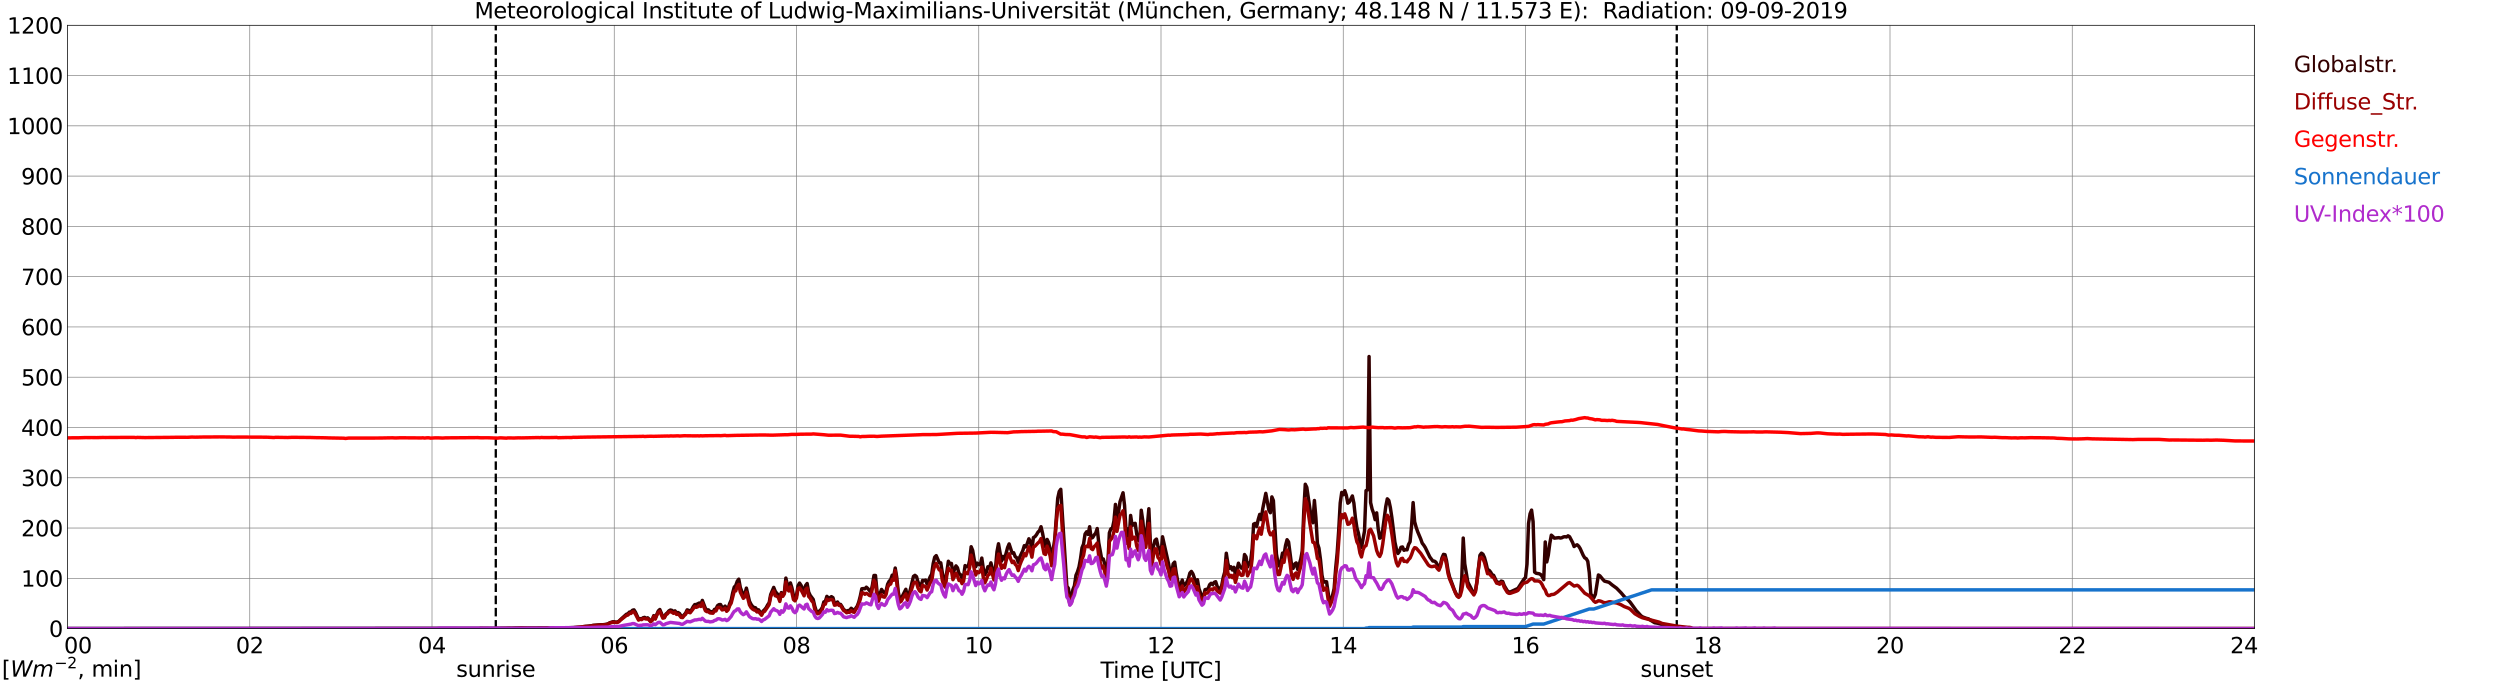 <?xml version="1.0" encoding="utf-8" standalone="no"?>
<!DOCTYPE svg PUBLIC "-//W3C//DTD SVG 1.1//EN"
  "http://www.w3.org/Graphics/SVG/1.1/DTD/svg11.dtd">
<svg xmlns:xlink="http://www.w3.org/1999/xlink" width="1085.4pt" height="296.64pt" viewBox="0 0 1085.4 296.64" xmlns="http://www.w3.org/2000/svg" version="1.1">
 <defs>
  <style type="text/css">*{stroke-linejoin: round; stroke-linecap: butt}</style>
 </defs>
 <g id="figure_1">
  <g id="patch_1">
   <path d="M 0 296.64 
L 1085.4 296.64 
L 1085.4 0 
L 0 0 
z
" style="fill: #ffffff"/>
  </g>
  <g id="axes_1">
   <g id="patch_2">
    <path d="M 29.306 272.909 
L 978.814 272.909 
L 978.814 10.976 
L 29.306 10.976 
z
" style="fill: #ffffff"/>
   </g>
   <g id="patch_3">
    <path d="M 978.814 272.909 
L 978.814 272.909 
L 978.814 10.976 
L 978.814 10.976 
z
" clip-path="url(#p5b8577d681)" style="fill: #d3d3d3; opacity: 0.25; stroke: #d3d3d3; stroke-linejoin: miter"/>
   </g>
   <g id="matplotlib.axis_1">
    <g id="xtick_1">
     <g id="line2d_1">
      <path d="M 29.306 272.909 
L 29.306 10.976 
" clip-path="url(#p5b8577d681)" style="fill: none; stroke: #808080; stroke-width: 0.3; stroke-linecap: square"/>
     </g>
     <g id="line2d_2"/>
     <g id="text_1">
      <!--    00 -->
      <g transform="translate(18.733 283.627) scale(0.095 -0.095)">
       <defs>
        <path id="DejaVuSans-20" transform="scale(0.016)"/>
        <path id="DejaVuSans-30" d="M 2034 4250 
Q 1547 4250 1301 3770 
Q 1056 3291 1056 2328 
Q 1056 1369 1301 889 
Q 1547 409 2034 409 
Q 2525 409 2770 889 
Q 3016 1369 3016 2328 
Q 3016 3291 2770 3770 
Q 2525 4250 2034 4250 
z
M 2034 4750 
Q 2819 4750 3233 4129 
Q 3647 3509 3647 2328 
Q 3647 1150 3233 529 
Q 2819 -91 2034 -91 
Q 1250 -91 836 529 
Q 422 1150 422 2328 
Q 422 3509 836 4129 
Q 1250 4750 2034 4750 
z
" transform="scale(0.016)"/>
       </defs>
       <use xlink:href="#DejaVuSans-20"/>
       <use xlink:href="#DejaVuSans-20" transform="translate(31.787 0)"/>
       <use xlink:href="#DejaVuSans-20" transform="translate(63.574 0)"/>
       <use xlink:href="#DejaVuSans-30" transform="translate(95.361 0)"/>
       <use xlink:href="#DejaVuSans-30" transform="translate(158.984 0)"/>
      </g>
     </g>
    </g>
    <g id="xtick_2">
     <g id="line2d_3">
      <path d="M 108.431 272.909 
L 108.431 10.976 
" clip-path="url(#p5b8577d681)" style="fill: none; stroke: #808080; stroke-width: 0.3; stroke-linecap: square"/>
     </g>
     <g id="line2d_4"/>
     <g id="text_2">
      <!-- 02 -->
      <g transform="translate(102.387 283.627) scale(0.095 -0.095)">
       <defs>
        <path id="DejaVuSans-32" d="M 1228 531 
L 3431 531 
L 3431 0 
L 469 0 
L 469 531 
Q 828 903 1448 1529 
Q 2069 2156 2228 2338 
Q 2531 2678 2651 2914 
Q 2772 3150 2772 3378 
Q 2772 3750 2511 3984 
Q 2250 4219 1831 4219 
Q 1534 4219 1204 4116 
Q 875 4013 500 3803 
L 500 4441 
Q 881 4594 1212 4672 
Q 1544 4750 1819 4750 
Q 2544 4750 2975 4387 
Q 3406 4025 3406 3419 
Q 3406 3131 3298 2873 
Q 3191 2616 2906 2266 
Q 2828 2175 2409 1742 
Q 1991 1309 1228 531 
z
" transform="scale(0.016)"/>
       </defs>
       <use xlink:href="#DejaVuSans-30"/>
       <use xlink:href="#DejaVuSans-32" transform="translate(63.623 0)"/>
      </g>
     </g>
    </g>
    <g id="xtick_3">
     <g id="line2d_5">
      <path d="M 187.557 272.909 
L 187.557 10.976 
" clip-path="url(#p5b8577d681)" style="fill: none; stroke: #808080; stroke-width: 0.3; stroke-linecap: square"/>
     </g>
     <g id="line2d_6"/>
     <g id="text_3">
      <!-- 04 -->
      <g transform="translate(181.513 283.627) scale(0.095 -0.095)">
       <defs>
        <path id="DejaVuSans-34" d="M 2419 4116 
L 825 1625 
L 2419 1625 
L 2419 4116 
z
M 2253 4666 
L 3047 4666 
L 3047 1625 
L 3713 1625 
L 3713 1100 
L 3047 1100 
L 3047 0 
L 2419 0 
L 2419 1100 
L 313 1100 
L 313 1709 
L 2253 4666 
z
" transform="scale(0.016)"/>
       </defs>
       <use xlink:href="#DejaVuSans-30"/>
       <use xlink:href="#DejaVuSans-34" transform="translate(63.623 0)"/>
      </g>
     </g>
    </g>
    <g id="xtick_4">
     <g id="line2d_7">
      <path d="M 266.683 272.909 
L 266.683 10.976 
" clip-path="url(#p5b8577d681)" style="fill: none; stroke: #808080; stroke-width: 0.3; stroke-linecap: square"/>
     </g>
     <g id="line2d_8"/>
     <g id="text_4">
      <!-- 06 -->
      <g transform="translate(260.638 283.627) scale(0.095 -0.095)">
       <defs>
        <path id="DejaVuSans-36" d="M 2113 2584 
Q 1688 2584 1439 2293 
Q 1191 2003 1191 1497 
Q 1191 994 1439 701 
Q 1688 409 2113 409 
Q 2538 409 2786 701 
Q 3034 994 3034 1497 
Q 3034 2003 2786 2293 
Q 2538 2584 2113 2584 
z
M 3366 4563 
L 3366 3988 
Q 3128 4100 2886 4159 
Q 2644 4219 2406 4219 
Q 1781 4219 1451 3797 
Q 1122 3375 1075 2522 
Q 1259 2794 1537 2939 
Q 1816 3084 2150 3084 
Q 2853 3084 3261 2657 
Q 3669 2231 3669 1497 
Q 3669 778 3244 343 
Q 2819 -91 2113 -91 
Q 1303 -91 875 529 
Q 447 1150 447 2328 
Q 447 3434 972 4092 
Q 1497 4750 2381 4750 
Q 2619 4750 2861 4703 
Q 3103 4656 3366 4563 
z
" transform="scale(0.016)"/>
       </defs>
       <use xlink:href="#DejaVuSans-30"/>
       <use xlink:href="#DejaVuSans-36" transform="translate(63.623 0)"/>
      </g>
     </g>
    </g>
    <g id="xtick_5">
     <g id="line2d_9">
      <path d="M 345.808 272.909 
L 345.808 10.976 
" clip-path="url(#p5b8577d681)" style="fill: none; stroke: #808080; stroke-width: 0.3; stroke-linecap: square"/>
     </g>
     <g id="line2d_10"/>
     <g id="text_5">
      <!-- 08 -->
      <g transform="translate(339.764 283.627) scale(0.095 -0.095)">
       <defs>
        <path id="DejaVuSans-38" d="M 2034 2216 
Q 1584 2216 1326 1975 
Q 1069 1734 1069 1313 
Q 1069 891 1326 650 
Q 1584 409 2034 409 
Q 2484 409 2743 651 
Q 3003 894 3003 1313 
Q 3003 1734 2745 1975 
Q 2488 2216 2034 2216 
z
M 1403 2484 
Q 997 2584 770 2862 
Q 544 3141 544 3541 
Q 544 4100 942 4425 
Q 1341 4750 2034 4750 
Q 2731 4750 3128 4425 
Q 3525 4100 3525 3541 
Q 3525 3141 3298 2862 
Q 3072 2584 2669 2484 
Q 3125 2378 3379 2068 
Q 3634 1759 3634 1313 
Q 3634 634 3220 271 
Q 2806 -91 2034 -91 
Q 1263 -91 848 271 
Q 434 634 434 1313 
Q 434 1759 690 2068 
Q 947 2378 1403 2484 
z
M 1172 3481 
Q 1172 3119 1398 2916 
Q 1625 2713 2034 2713 
Q 2441 2713 2670 2916 
Q 2900 3119 2900 3481 
Q 2900 3844 2670 4047 
Q 2441 4250 2034 4250 
Q 1625 4250 1398 4047 
Q 1172 3844 1172 3481 
z
" transform="scale(0.016)"/>
       </defs>
       <use xlink:href="#DejaVuSans-30"/>
       <use xlink:href="#DejaVuSans-38" transform="translate(63.623 0)"/>
      </g>
     </g>
    </g>
    <g id="xtick_6">
     <g id="line2d_11">
      <path d="M 424.934 272.909 
L 424.934 10.976 
" clip-path="url(#p5b8577d681)" style="fill: none; stroke: #808080; stroke-width: 0.3; stroke-linecap: square"/>
     </g>
     <g id="line2d_12"/>
     <g id="text_6">
      <!-- 10 -->
      <g transform="translate(418.89 283.627) scale(0.095 -0.095)">
       <defs>
        <path id="DejaVuSans-31" d="M 794 531 
L 1825 531 
L 1825 4091 
L 703 3866 
L 703 4441 
L 1819 4666 
L 2450 4666 
L 2450 531 
L 3481 531 
L 3481 0 
L 794 0 
L 794 531 
z
" transform="scale(0.016)"/>
       </defs>
       <use xlink:href="#DejaVuSans-31"/>
       <use xlink:href="#DejaVuSans-30" transform="translate(63.623 0)"/>
      </g>
     </g>
    </g>
    <g id="xtick_7">
     <g id="line2d_13">
      <path d="M 504.06 272.909 
L 504.06 10.976 
" clip-path="url(#p5b8577d681)" style="fill: none; stroke: #808080; stroke-width: 0.3; stroke-linecap: square"/>
     </g>
     <g id="line2d_14"/>
     <g id="text_7">
      <!-- 12 -->
      <g transform="translate(498.015 283.627) scale(0.095 -0.095)">
       <use xlink:href="#DejaVuSans-31"/>
       <use xlink:href="#DejaVuSans-32" transform="translate(63.623 0)"/>
      </g>
     </g>
    </g>
    <g id="xtick_8">
     <g id="line2d_15">
      <path d="M 583.185 272.909 
L 583.185 10.976 
" clip-path="url(#p5b8577d681)" style="fill: none; stroke: #808080; stroke-width: 0.3; stroke-linecap: square"/>
     </g>
     <g id="line2d_16"/>
     <g id="text_8">
      <!-- 14 -->
      <g transform="translate(577.141 283.627) scale(0.095 -0.095)">
       <use xlink:href="#DejaVuSans-31"/>
       <use xlink:href="#DejaVuSans-34" transform="translate(63.623 0)"/>
      </g>
     </g>
    </g>
    <g id="xtick_9">
     <g id="line2d_17">
      <path d="M 662.311 272.909 
L 662.311 10.976 
" clip-path="url(#p5b8577d681)" style="fill: none; stroke: #808080; stroke-width: 0.3; stroke-linecap: square"/>
     </g>
     <g id="line2d_18"/>
     <g id="text_9">
      <!-- 16 -->
      <g transform="translate(656.267 283.627) scale(0.095 -0.095)">
       <use xlink:href="#DejaVuSans-31"/>
       <use xlink:href="#DejaVuSans-36" transform="translate(63.623 0)"/>
      </g>
     </g>
    </g>
    <g id="xtick_10">
     <g id="line2d_19">
      <path d="M 741.437 272.909 
L 741.437 10.976 
" clip-path="url(#p5b8577d681)" style="fill: none; stroke: #808080; stroke-width: 0.3; stroke-linecap: square"/>
     </g>
     <g id="line2d_20"/>
     <g id="text_10">
      <!-- 18 -->
      <g transform="translate(735.392 283.627) scale(0.095 -0.095)">
       <use xlink:href="#DejaVuSans-31"/>
       <use xlink:href="#DejaVuSans-38" transform="translate(63.623 0)"/>
      </g>
     </g>
    </g>
    <g id="xtick_11">
     <g id="line2d_21">
      <path d="M 820.562 272.909 
L 820.562 10.976 
" clip-path="url(#p5b8577d681)" style="fill: none; stroke: #808080; stroke-width: 0.3; stroke-linecap: square"/>
     </g>
     <g id="line2d_22"/>
     <g id="text_11">
      <!-- 20 -->
      <g transform="translate(814.518 283.627) scale(0.095 -0.095)">
       <use xlink:href="#DejaVuSans-32"/>
       <use xlink:href="#DejaVuSans-30" transform="translate(63.623 0)"/>
      </g>
     </g>
    </g>
    <g id="xtick_12">
     <g id="line2d_23">
      <path d="M 899.688 272.909 
L 899.688 10.976 
" clip-path="url(#p5b8577d681)" style="fill: none; stroke: #808080; stroke-width: 0.3; stroke-linecap: square"/>
     </g>
     <g id="line2d_24"/>
     <g id="text_12">
      <!-- 22 -->
      <g transform="translate(893.644 283.627) scale(0.095 -0.095)">
       <use xlink:href="#DejaVuSans-32"/>
       <use xlink:href="#DejaVuSans-32" transform="translate(63.623 0)"/>
      </g>
     </g>
    </g>
    <g id="xtick_13">
     <g id="line2d_25">
      <path d="M 978.814 272.909 
L 978.814 10.976 
" clip-path="url(#p5b8577d681)" style="fill: none; stroke: #808080; stroke-width: 0.3; stroke-linecap: square"/>
     </g>
     <g id="line2d_26"/>
     <g id="text_13">
      <!-- 24    -->
      <g transform="translate(968.241 283.627) scale(0.095 -0.095)">
       <use xlink:href="#DejaVuSans-32"/>
       <use xlink:href="#DejaVuSans-34" transform="translate(63.623 0)"/>
       <use xlink:href="#DejaVuSans-20" transform="translate(127.246 0)"/>
       <use xlink:href="#DejaVuSans-20" transform="translate(159.033 0)"/>
       <use xlink:href="#DejaVuSans-20" transform="translate(190.82 0)"/>
      </g>
     </g>
    </g>
    <g id="text_14">
     <!-- Time [UTC] -->
     <g transform="translate(477.806 294.322) scale(0.095 -0.095)">
      <defs>
       <path id="DejaVuSans-54" d="M -19 4666 
L 3928 4666 
L 3928 4134 
L 2272 4134 
L 2272 0 
L 1638 0 
L 1638 4134 
L -19 4134 
L -19 4666 
z
" transform="scale(0.016)"/>
       <path id="DejaVuSans-69" d="M 603 3500 
L 1178 3500 
L 1178 0 
L 603 0 
L 603 3500 
z
M 603 4863 
L 1178 4863 
L 1178 4134 
L 603 4134 
L 603 4863 
z
" transform="scale(0.016)"/>
       <path id="DejaVuSans-6d" d="M 3328 2828 
Q 3544 3216 3844 3400 
Q 4144 3584 4550 3584 
Q 5097 3584 5394 3201 
Q 5691 2819 5691 2113 
L 5691 0 
L 5113 0 
L 5113 2094 
Q 5113 2597 4934 2840 
Q 4756 3084 4391 3084 
Q 3944 3084 3684 2787 
Q 3425 2491 3425 1978 
L 3425 0 
L 2847 0 
L 2847 2094 
Q 2847 2600 2669 2842 
Q 2491 3084 2119 3084 
Q 1678 3084 1418 2786 
Q 1159 2488 1159 1978 
L 1159 0 
L 581 0 
L 581 3500 
L 1159 3500 
L 1159 2956 
Q 1356 3278 1631 3431 
Q 1906 3584 2284 3584 
Q 2666 3584 2933 3390 
Q 3200 3197 3328 2828 
z
" transform="scale(0.016)"/>
       <path id="DejaVuSans-65" d="M 3597 1894 
L 3597 1613 
L 953 1613 
Q 991 1019 1311 708 
Q 1631 397 2203 397 
Q 2534 397 2845 478 
Q 3156 559 3463 722 
L 3463 178 
Q 3153 47 2828 -22 
Q 2503 -91 2169 -91 
Q 1331 -91 842 396 
Q 353 884 353 1716 
Q 353 2575 817 3079 
Q 1281 3584 2069 3584 
Q 2775 3584 3186 3129 
Q 3597 2675 3597 1894 
z
M 3022 2063 
Q 3016 2534 2758 2815 
Q 2500 3097 2075 3097 
Q 1594 3097 1305 2825 
Q 1016 2553 972 2059 
L 3022 2063 
z
" transform="scale(0.016)"/>
       <path id="DejaVuSans-5b" d="M 550 4863 
L 1875 4863 
L 1875 4416 
L 1125 4416 
L 1125 -397 
L 1875 -397 
L 1875 -844 
L 550 -844 
L 550 4863 
z
" transform="scale(0.016)"/>
       <path id="DejaVuSans-55" d="M 556 4666 
L 1191 4666 
L 1191 1831 
Q 1191 1081 1462 751 
Q 1734 422 2344 422 
Q 2950 422 3222 751 
Q 3494 1081 3494 1831 
L 3494 4666 
L 4128 4666 
L 4128 1753 
Q 4128 841 3676 375 
Q 3225 -91 2344 -91 
Q 1459 -91 1007 375 
Q 556 841 556 1753 
L 556 4666 
z
" transform="scale(0.016)"/>
       <path id="DejaVuSans-43" d="M 4122 4306 
L 4122 3641 
Q 3803 3938 3442 4084 
Q 3081 4231 2675 4231 
Q 1875 4231 1450 3742 
Q 1025 3253 1025 2328 
Q 1025 1406 1450 917 
Q 1875 428 2675 428 
Q 3081 428 3442 575 
Q 3803 722 4122 1019 
L 4122 359 
Q 3791 134 3420 21 
Q 3050 -91 2638 -91 
Q 1578 -91 968 557 
Q 359 1206 359 2328 
Q 359 3453 968 4101 
Q 1578 4750 2638 4750 
Q 3056 4750 3426 4639 
Q 3797 4528 4122 4306 
z
" transform="scale(0.016)"/>
       <path id="DejaVuSans-5d" d="M 1947 4863 
L 1947 -844 
L 622 -844 
L 622 -397 
L 1369 -397 
L 1369 4416 
L 622 4416 
L 622 4863 
L 1947 4863 
z
" transform="scale(0.016)"/>
      </defs>
      <use xlink:href="#DejaVuSans-54"/>
      <use xlink:href="#DejaVuSans-69" transform="translate(57.959 0)"/>
      <use xlink:href="#DejaVuSans-6d" transform="translate(85.742 0)"/>
      <use xlink:href="#DejaVuSans-65" transform="translate(183.154 0)"/>
      <use xlink:href="#DejaVuSans-20" transform="translate(244.678 0)"/>
      <use xlink:href="#DejaVuSans-5b" transform="translate(276.465 0)"/>
      <use xlink:href="#DejaVuSans-55" transform="translate(315.479 0)"/>
      <use xlink:href="#DejaVuSans-54" transform="translate(388.672 0)"/>
      <use xlink:href="#DejaVuSans-43" transform="translate(443.881 0)"/>
      <use xlink:href="#DejaVuSans-5d" transform="translate(513.705 0)"/>
     </g>
    </g>
   </g>
   <g id="matplotlib.axis_2">
    <g id="ytick_1">
     <g id="line2d_27">
      <path d="M 29.306 272.909 
L 978.814 272.909 
" clip-path="url(#p5b8577d681)" style="fill: none; stroke: #808080; stroke-width: 0.3; stroke-linecap: square"/>
     </g>
     <g id="line2d_28"/>
     <g id="text_15">
      <!-- 0 -->
      <g transform="translate(21.261 276.518) scale(0.095 -0.095)">
       <use xlink:href="#DejaVuSans-30"/>
      </g>
     </g>
    </g>
    <g id="ytick_2">
     <g id="line2d_29">
      <path d="M 29.306 251.081 
L 978.814 251.081 
" clip-path="url(#p5b8577d681)" style="fill: none; stroke: #808080; stroke-width: 0.3; stroke-linecap: square"/>
     </g>
     <g id="line2d_30"/>
     <g id="text_16">
      <!-- 100 -->
      <g transform="translate(9.173 254.69) scale(0.095 -0.095)">
       <use xlink:href="#DejaVuSans-31"/>
       <use xlink:href="#DejaVuSans-30" transform="translate(63.623 0)"/>
       <use xlink:href="#DejaVuSans-30" transform="translate(127.246 0)"/>
      </g>
     </g>
    </g>
    <g id="ytick_3">
     <g id="line2d_31">
      <path d="M 29.306 229.253 
L 978.814 229.253 
" clip-path="url(#p5b8577d681)" style="fill: none; stroke: #808080; stroke-width: 0.3; stroke-linecap: square"/>
     </g>
     <g id="line2d_32"/>
     <g id="text_17">
      <!-- 200 -->
      <g transform="translate(9.173 232.863) scale(0.095 -0.095)">
       <use xlink:href="#DejaVuSans-32"/>
       <use xlink:href="#DejaVuSans-30" transform="translate(63.623 0)"/>
       <use xlink:href="#DejaVuSans-30" transform="translate(127.246 0)"/>
      </g>
     </g>
    </g>
    <g id="ytick_4">
     <g id="line2d_33">
      <path d="M 29.306 207.426 
L 978.814 207.426 
" clip-path="url(#p5b8577d681)" style="fill: none; stroke: #808080; stroke-width: 0.3; stroke-linecap: square"/>
     </g>
     <g id="line2d_34"/>
     <g id="text_18">
      <!-- 300 -->
      <g transform="translate(9.173 211.035) scale(0.095 -0.095)">
       <defs>
        <path id="DejaVuSans-33" d="M 2597 2516 
Q 3050 2419 3304 2112 
Q 3559 1806 3559 1356 
Q 3559 666 3084 287 
Q 2609 -91 1734 -91 
Q 1441 -91 1130 -33 
Q 819 25 488 141 
L 488 750 
Q 750 597 1062 519 
Q 1375 441 1716 441 
Q 2309 441 2620 675 
Q 2931 909 2931 1356 
Q 2931 1769 2642 2001 
Q 2353 2234 1838 2234 
L 1294 2234 
L 1294 2753 
L 1863 2753 
Q 2328 2753 2575 2939 
Q 2822 3125 2822 3475 
Q 2822 3834 2567 4026 
Q 2313 4219 1838 4219 
Q 1578 4219 1281 4162 
Q 984 4106 628 3988 
L 628 4550 
Q 988 4650 1302 4700 
Q 1616 4750 1894 4750 
Q 2613 4750 3031 4423 
Q 3450 4097 3450 3541 
Q 3450 3153 3228 2886 
Q 3006 2619 2597 2516 
z
" transform="scale(0.016)"/>
       </defs>
       <use xlink:href="#DejaVuSans-33"/>
       <use xlink:href="#DejaVuSans-30" transform="translate(63.623 0)"/>
       <use xlink:href="#DejaVuSans-30" transform="translate(127.246 0)"/>
      </g>
     </g>
    </g>
    <g id="ytick_5">
     <g id="line2d_35">
      <path d="M 29.306 185.598 
L 978.814 185.598 
" clip-path="url(#p5b8577d681)" style="fill: none; stroke: #808080; stroke-width: 0.3; stroke-linecap: square"/>
     </g>
     <g id="line2d_36"/>
     <g id="text_19">
      <!-- 400 -->
      <g transform="translate(9.173 189.207) scale(0.095 -0.095)">
       <use xlink:href="#DejaVuSans-34"/>
       <use xlink:href="#DejaVuSans-30" transform="translate(63.623 0)"/>
       <use xlink:href="#DejaVuSans-30" transform="translate(127.246 0)"/>
      </g>
     </g>
    </g>
    <g id="ytick_6">
     <g id="line2d_37">
      <path d="M 29.306 163.77 
L 978.814 163.77 
" clip-path="url(#p5b8577d681)" style="fill: none; stroke: #808080; stroke-width: 0.3; stroke-linecap: square"/>
     </g>
     <g id="line2d_38"/>
     <g id="text_20">
      <!-- 500 -->
      <g transform="translate(9.173 167.379) scale(0.095 -0.095)">
       <defs>
        <path id="DejaVuSans-35" d="M 691 4666 
L 3169 4666 
L 3169 4134 
L 1269 4134 
L 1269 2991 
Q 1406 3038 1543 3061 
Q 1681 3084 1819 3084 
Q 2600 3084 3056 2656 
Q 3513 2228 3513 1497 
Q 3513 744 3044 326 
Q 2575 -91 1722 -91 
Q 1428 -91 1123 -41 
Q 819 9 494 109 
L 494 744 
Q 775 591 1075 516 
Q 1375 441 1709 441 
Q 2250 441 2565 725 
Q 2881 1009 2881 1497 
Q 2881 1984 2565 2268 
Q 2250 2553 1709 2553 
Q 1456 2553 1204 2497 
Q 953 2441 691 2322 
L 691 4666 
z
" transform="scale(0.016)"/>
       </defs>
       <use xlink:href="#DejaVuSans-35"/>
       <use xlink:href="#DejaVuSans-30" transform="translate(63.623 0)"/>
       <use xlink:href="#DejaVuSans-30" transform="translate(127.246 0)"/>
      </g>
     </g>
    </g>
    <g id="ytick_7">
     <g id="line2d_39">
      <path d="M 29.306 141.942 
L 978.814 141.942 
" clip-path="url(#p5b8577d681)" style="fill: none; stroke: #808080; stroke-width: 0.3; stroke-linecap: square"/>
     </g>
     <g id="line2d_40"/>
     <g id="text_21">
      <!-- 600 -->
      <g transform="translate(9.173 145.551) scale(0.095 -0.095)">
       <use xlink:href="#DejaVuSans-36"/>
       <use xlink:href="#DejaVuSans-30" transform="translate(63.623 0)"/>
       <use xlink:href="#DejaVuSans-30" transform="translate(127.246 0)"/>
      </g>
     </g>
    </g>
    <g id="ytick_8">
     <g id="line2d_41">
      <path d="M 29.306 120.114 
L 978.814 120.114 
" clip-path="url(#p5b8577d681)" style="fill: none; stroke: #808080; stroke-width: 0.3; stroke-linecap: square"/>
     </g>
     <g id="line2d_42"/>
     <g id="text_22">
      <!-- 700 -->
      <g transform="translate(9.173 123.724) scale(0.095 -0.095)">
       <defs>
        <path id="DejaVuSans-37" d="M 525 4666 
L 3525 4666 
L 3525 4397 
L 1831 0 
L 1172 0 
L 2766 4134 
L 525 4134 
L 525 4666 
z
" transform="scale(0.016)"/>
       </defs>
       <use xlink:href="#DejaVuSans-37"/>
       <use xlink:href="#DejaVuSans-30" transform="translate(63.623 0)"/>
       <use xlink:href="#DejaVuSans-30" transform="translate(127.246 0)"/>
      </g>
     </g>
    </g>
    <g id="ytick_9">
     <g id="line2d_43">
      <path d="M 29.306 98.287 
L 978.814 98.287 
" clip-path="url(#p5b8577d681)" style="fill: none; stroke: #808080; stroke-width: 0.3; stroke-linecap: square"/>
     </g>
     <g id="line2d_44"/>
     <g id="text_23">
      <!-- 800 -->
      <g transform="translate(9.173 101.896) scale(0.095 -0.095)">
       <use xlink:href="#DejaVuSans-38"/>
       <use xlink:href="#DejaVuSans-30" transform="translate(63.623 0)"/>
       <use xlink:href="#DejaVuSans-30" transform="translate(127.246 0)"/>
      </g>
     </g>
    </g>
    <g id="ytick_10">
     <g id="line2d_45">
      <path d="M 29.306 76.459 
L 978.814 76.459 
" clip-path="url(#p5b8577d681)" style="fill: none; stroke: #808080; stroke-width: 0.3; stroke-linecap: square"/>
     </g>
     <g id="line2d_46"/>
     <g id="text_24">
      <!-- 900 -->
      <g transform="translate(9.173 80.068) scale(0.095 -0.095)">
       <defs>
        <path id="DejaVuSans-39" d="M 703 97 
L 703 672 
Q 941 559 1184 500 
Q 1428 441 1663 441 
Q 2288 441 2617 861 
Q 2947 1281 2994 2138 
Q 2813 1869 2534 1725 
Q 2256 1581 1919 1581 
Q 1219 1581 811 2004 
Q 403 2428 403 3163 
Q 403 3881 828 4315 
Q 1253 4750 1959 4750 
Q 2769 4750 3195 4129 
Q 3622 3509 3622 2328 
Q 3622 1225 3098 567 
Q 2575 -91 1691 -91 
Q 1453 -91 1209 -44 
Q 966 3 703 97 
z
M 1959 2075 
Q 2384 2075 2632 2365 
Q 2881 2656 2881 3163 
Q 2881 3666 2632 3958 
Q 2384 4250 1959 4250 
Q 1534 4250 1286 3958 
Q 1038 3666 1038 3163 
Q 1038 2656 1286 2365 
Q 1534 2075 1959 2075 
z
" transform="scale(0.016)"/>
       </defs>
       <use xlink:href="#DejaVuSans-39"/>
       <use xlink:href="#DejaVuSans-30" transform="translate(63.623 0)"/>
       <use xlink:href="#DejaVuSans-30" transform="translate(127.246 0)"/>
      </g>
     </g>
    </g>
    <g id="ytick_11">
     <g id="line2d_47">
      <path d="M 29.306 54.631 
L 978.814 54.631 
" clip-path="url(#p5b8577d681)" style="fill: none; stroke: #808080; stroke-width: 0.3; stroke-linecap: square"/>
     </g>
     <g id="line2d_48"/>
     <g id="text_25">
      <!-- 1000 -->
      <g transform="translate(3.128 58.24) scale(0.095 -0.095)">
       <use xlink:href="#DejaVuSans-31"/>
       <use xlink:href="#DejaVuSans-30" transform="translate(63.623 0)"/>
       <use xlink:href="#DejaVuSans-30" transform="translate(127.246 0)"/>
       <use xlink:href="#DejaVuSans-30" transform="translate(190.869 0)"/>
      </g>
     </g>
    </g>
    <g id="ytick_12">
     <g id="line2d_49">
      <path d="M 29.306 32.803 
L 978.814 32.803 
" clip-path="url(#p5b8577d681)" style="fill: none; stroke: #808080; stroke-width: 0.3; stroke-linecap: square"/>
     </g>
     <g id="line2d_50"/>
     <g id="text_26">
      <!-- 1100 -->
      <g transform="translate(3.128 36.413) scale(0.095 -0.095)">
       <use xlink:href="#DejaVuSans-31"/>
       <use xlink:href="#DejaVuSans-31" transform="translate(63.623 0)"/>
       <use xlink:href="#DejaVuSans-30" transform="translate(127.246 0)"/>
       <use xlink:href="#DejaVuSans-30" transform="translate(190.869 0)"/>
      </g>
     </g>
    </g>
    <g id="ytick_13">
     <g id="line2d_51">
      <path d="M 29.306 10.976 
L 978.814 10.976 
" clip-path="url(#p5b8577d681)" style="fill: none; stroke: #808080; stroke-width: 0.3; stroke-linecap: square"/>
     </g>
     <g id="line2d_52"/>
     <g id="text_27">
      <!-- 1200 -->
      <g transform="translate(3.128 14.585) scale(0.095 -0.095)">
       <use xlink:href="#DejaVuSans-31"/>
       <use xlink:href="#DejaVuSans-32" transform="translate(63.623 0)"/>
       <use xlink:href="#DejaVuSans-30" transform="translate(127.246 0)"/>
       <use xlink:href="#DejaVuSans-30" transform="translate(190.869 0)"/>
      </g>
     </g>
    </g>
   </g>
   <g id="line2d_53">
    <path d="M 215.251 272.909 
L 215.251 10.976 
" clip-path="url(#p5b8577d681)" style="fill: none; stroke-dasharray: 3.7,1.6; stroke-dashoffset: 0; stroke: #000000"/>
   </g>
   <g id="line2d_54">
    <path d="M 727.985 272.909 
L 727.985 10.976 
" clip-path="url(#p5b8577d681)" style="fill: none; stroke-dasharray: 3.7,1.6; stroke-dashoffset: 0; stroke: #000000"/>
   </g>
   <g id="line2d_55">
    <path d="M 29.306 272.909 
L 214.592 272.811 
L 217.229 272.78 
L 218.548 272.78 
L 221.186 272.717 
L 221.845 272.78 
L 223.823 272.653 
L 225.142 272.653 
L 226.461 272.592 
L 227.779 272.686 
L 230.417 272.653 
L 231.736 272.653 
L 234.373 272.623 
L 237.011 272.653 
L 246.242 272.56 
L 252.176 272.309 
L 253.495 272.027 
L 256.792 271.682 
L 257.451 271.494 
L 260.748 271.243 
L 262.067 271.211 
L 263.386 270.992 
L 264.045 270.805 
L 264.705 270.396 
L 266.023 269.958 
L 266.683 269.958 
L 267.342 270.115 
L 268.002 270.052 
L 268.661 269.737 
L 269.98 268.482 
L 271.958 266.694 
L 272.617 266.476 
L 273.277 265.754 
L 273.936 265.693 
L 274.595 264.939 
L 275.255 264.782 
L 275.914 265.848 
L 277.233 268.796 
L 277.892 268.576 
L 278.552 268.703 
L 279.211 268.201 
L 279.87 268.043 
L 280.53 268.482 
L 281.189 268.231 
L 281.849 268.86 
L 282.508 269.801 
L 283.167 269.172 
L 283.827 267.29 
L 284.486 268.358 
L 285.805 265.254 
L 286.464 264.625 
L 287.783 267.825 
L 288.442 267.95 
L 289.102 266.601 
L 289.761 266.037 
L 290.42 265.221 
L 291.08 264.846 
L 291.739 265.003 
L 292.399 265.629 
L 293.058 265.221 
L 293.717 266.099 
L 294.377 265.944 
L 295.036 266.35 
L 295.696 267.447 
L 296.355 267.699 
L 297.674 266.195 
L 298.333 264.782 
L 298.992 265.003 
L 299.652 265.378 
L 300.311 264.658 
L 300.971 263.403 
L 301.63 262.493 
L 302.289 262.462 
L 303.608 261.803 
L 304.267 262.493 
L 304.927 260.674 
L 306.246 264.123 
L 306.905 264.846 
L 307.564 264.782 
L 308.224 265.472 
L 309.543 265.693 
L 310.202 264.562 
L 310.861 264.374 
L 311.521 262.964 
L 312.18 262.493 
L 312.839 262.462 
L 313.499 263.684 
L 314.158 263.748 
L 314.818 263.152 
L 315.477 264.344 
L 316.136 264.156 
L 316.796 262.023 
L 317.455 260.548 
L 318.114 257.35 
L 318.774 254.903 
L 319.433 254.213 
L 320.093 252.332 
L 320.752 251.454 
L 321.411 255.06 
L 322.071 256.817 
L 322.73 258.07 
L 323.39 257.946 
L 324.049 255.342 
L 325.368 260.986 
L 326.027 262.305 
L 326.686 263.246 
L 327.346 263.748 
L 328.005 263.872 
L 328.665 264.813 
L 329.324 264.752 
L 330.643 266.664 
L 331.302 265.315 
L 331.961 264.688 
L 332.621 263.872 
L 333.28 262.65 
L 333.94 261.709 
L 334.599 258.134 
L 335.918 255.03 
L 336.577 256.721 
L 337.236 257.601 
L 337.896 258.197 
L 338.555 260.297 
L 339.215 257.287 
L 339.874 257.819 
L 340.533 257.317 
L 341.193 250.983 
L 341.852 253.962 
L 342.512 255.311 
L 343.171 253.085 
L 343.83 255.281 
L 344.49 258.572 
L 345.149 259.389 
L 345.808 258.509 
L 346.468 254.34 
L 347.127 253.148 
L 347.787 254.15 
L 349.105 256.972 
L 349.765 254.213 
L 350.424 253.336 
L 351.083 257.036 
L 351.743 258.478 
L 353.062 260.236 
L 353.721 263.119 
L 354.38 265.254 
L 355.04 265.754 
L 355.699 265.348 
L 356.359 264.752 
L 357.018 263.748 
L 357.677 261.334 
L 358.337 261.05 
L 358.996 258.917 
L 359.655 259.576 
L 360.315 259.513 
L 360.974 259.044 
L 361.634 259.483 
L 362.293 261.929 
L 362.952 262.054 
L 363.612 261.364 
L 364.271 262.429 
L 364.93 262.399 
L 365.59 263.403 
L 366.249 264.625 
L 367.568 265.409 
L 368.227 265.064 
L 368.887 265.003 
L 369.546 264.093 
L 370.206 264.595 
L 370.865 265.348 
L 371.524 264.093 
L 372.184 263.152 
L 372.843 261.395 
L 373.502 258.823 
L 374.162 255.626 
L 374.821 255.53 
L 375.481 255.626 
L 376.14 254.934 
L 376.799 255.53 
L 377.459 256.376 
L 378.118 257.005 
L 378.777 253.962 
L 379.437 249.854 
L 380.096 249.854 
L 380.756 256.691 
L 381.415 259.45 
L 382.734 255.907 
L 383.393 256.878 
L 384.053 257.444 
L 384.712 256.566 
L 385.371 253.648 
L 386.031 252.362 
L 386.69 251.705 
L 387.349 249.728 
L 388.009 250.293 
L 388.668 246.624 
L 389.328 250.701 
L 389.987 257.005 
L 390.646 260.266 
L 391.306 259.764 
L 392.624 257.13 
L 393.284 255.844 
L 393.943 259.295 
L 394.603 258.227 
L 395.262 255.844 
L 396.581 250.262 
L 397.24 249.791 
L 397.899 250.324 
L 398.559 252.677 
L 399.218 253.805 
L 399.878 254.622 
L 400.537 251.987 
L 401.196 252.081 
L 401.856 251.86 
L 402.515 253.617 
L 403.175 252.175 
L 403.834 250.42 
L 404.493 249.289 
L 405.153 244.679 
L 405.812 241.887 
L 406.471 241.23 
L 407.79 244.304 
L 408.45 244.367 
L 409.109 248.599 
L 409.768 251.642 
L 410.428 252.864 
L 411.746 243.675 
L 412.406 244.773 
L 413.065 244.616 
L 413.725 248.883 
L 415.043 245.683 
L 415.703 246.53 
L 416.362 249.007 
L 417.022 249.477 
L 417.681 251.14 
L 418.34 250.356 
L 419 245.559 
L 419.659 245.997 
L 420.318 246.058 
L 420.978 243.299 
L 421.637 237.373 
L 422.297 238.971 
L 422.956 242.924 
L 423.615 246.058 
L 424.275 244.491 
L 424.934 245.024 
L 425.593 245.275 
L 426.253 242.295 
L 426.912 246.781 
L 427.572 249.477 
L 428.231 248.442 
L 428.89 246.058 
L 429.55 246.718 
L 430.209 244.367 
L 431.528 249.352 
L 432.187 246.718 
L 432.847 239.536 
L 433.506 236.085 
L 434.825 243.614 
L 435.484 241.575 
L 436.144 242.734 
L 437.462 237.718 
L 438.122 236.149 
L 439.44 240.163 
L 440.1 239.975 
L 440.759 241.699 
L 441.419 242.138 
L 442.078 244.146 
L 442.737 241.887 
L 444.056 239.065 
L 444.716 236.902 
L 445.375 237.467 
L 446.034 235.898 
L 446.694 233.922 
L 447.353 235.208 
L 448.012 238.375 
L 448.672 233.39 
L 449.331 233.012 
L 449.991 232.165 
L 450.65 231.037 
L 451.309 230.377 
L 451.969 228.686 
L 452.628 231.508 
L 453.287 234.99 
L 453.947 237.434 
L 454.606 234.204 
L 455.266 235.553 
L 455.925 238.375 
L 456.584 242.891 
L 457.903 234.298 
L 459.222 216.329 
L 459.881 213.38 
L 460.541 212.439 
L 463.178 254.495 
L 463.838 255.375 
L 464.497 259.797 
L 465.156 259.105 
L 465.816 255.97 
L 466.475 254.307 
L 467.134 249.791 
L 467.794 248.254 
L 468.453 246.155 
L 469.113 242.579 
L 469.772 237.812 
L 470.431 236.212 
L 471.091 231.853 
L 471.75 230.879 
L 472.409 232.041 
L 473.069 228.686 
L 473.728 233.641 
L 474.388 233.39 
L 475.047 232.261 
L 475.706 231.445 
L 476.366 229.469 
L 477.025 235.586 
L 478.344 242.861 
L 479.003 242.673 
L 479.663 244.867 
L 480.322 249.101 
L 480.981 245.024 
L 481.641 231.381 
L 482.3 229.594 
L 482.96 229.343 
L 483.619 226.239 
L 484.278 218.994 
L 484.938 224.827 
L 485.597 222.506 
L 486.256 217.866 
L 487.575 213.945 
L 488.235 219.433 
L 488.894 230.628 
L 489.553 229.594 
L 490.213 234.173 
L 490.872 223.792 
L 491.532 228.245 
L 492.191 227.4 
L 492.85 227.21 
L 493.51 231.853 
L 494.169 234.581 
L 494.828 234.8 
L 495.488 221.535 
L 496.147 225.988 
L 496.807 233.012 
L 497.466 233.453 
L 498.125 228.341 
L 498.785 220.876 
L 499.444 235.961 
L 500.103 241.448 
L 500.763 237.31 
L 501.422 234.612 
L 502.082 234.049 
L 502.741 237.183 
L 503.4 238.187 
L 504.06 240.979 
L 504.719 233.045 
L 507.357 244.806 
L 508.016 248.412 
L 508.675 249.416 
L 509.335 244.773 
L 509.994 244.053 
L 510.654 248.726 
L 511.313 252.205 
L 511.972 255.03 
L 512.632 253.775 
L 513.291 251.83 
L 513.95 254.37 
L 514.61 253.681 
L 515.269 252.771 
L 515.929 251.36 
L 516.588 248.82 
L 517.247 248.097 
L 517.907 249.132 
L 518.566 251.016 
L 519.226 253.303 
L 519.885 251.705 
L 520.544 255.562 
L 521.863 259.138 
L 522.522 259.262 
L 523.182 256.001 
L 524.501 255.687 
L 525.16 253.868 
L 525.819 253.242 
L 526.479 253.838 
L 527.138 252.834 
L 527.797 252.552 
L 528.457 254.589 
L 529.116 255.468 
L 529.776 255.97 
L 530.435 254.119 
L 531.094 250.638 
L 531.754 248.287 
L 532.413 240.196 
L 533.073 244.555 
L 533.732 246.781 
L 534.391 246.058 
L 535.051 247.471 
L 535.71 246.309 
L 536.369 249.322 
L 537.029 247.377 
L 537.688 244.522 
L 538.348 246.028 
L 539.007 246.687 
L 539.666 246.279 
L 540.326 240.759 
L 540.985 241.763 
L 541.644 246.122 
L 542.304 244.648 
L 542.963 243.771 
L 543.623 238.251 
L 544.282 227.555 
L 544.941 227.243 
L 545.601 228.592 
L 546.26 225.58 
L 546.919 223.323 
L 547.579 225.612 
L 548.238 220.845 
L 549.557 214.196 
L 550.876 221.441 
L 551.535 222.6 
L 552.195 215.733 
L 552.854 217.331 
L 554.173 240.54 
L 554.832 244.304 
L 555.491 245.777 
L 556.151 243.52 
L 556.81 240.132 
L 557.47 240.885 
L 558.129 236.808 
L 558.788 234.33 
L 559.448 235.302 
L 560.766 245.463 
L 561.426 246.781 
L 562.085 244.867 
L 562.745 244.397 
L 563.404 247.22 
L 564.723 242.797 
L 565.382 239.255 
L 566.042 222.037 
L 566.701 210.243 
L 567.36 211.592 
L 568.679 220.688 
L 569.338 225.047 
L 569.998 226.959 
L 570.657 217.3 
L 571.317 224.92 
L 571.976 235.992 
L 572.635 238 
L 573.295 242.924 
L 573.954 249.728 
L 574.613 252.834 
L 575.273 252.519 
L 575.932 252.583 
L 577.251 261.646 
L 577.91 260.58 
L 578.57 258.291 
L 579.229 255.593 
L 579.889 246.781 
L 580.548 240.006 
L 581.207 230.377 
L 581.867 218.398 
L 582.526 213.788 
L 583.185 214.792 
L 583.845 213.035 
L 584.504 215.011 
L 585.164 218.462 
L 585.823 217.99 
L 587.142 215.325 
L 587.801 218.462 
L 588.46 224.702 
L 589.12 229.188 
L 589.779 231.508 
L 590.439 235.208 
L 591.098 237.718 
L 592.417 230.567 
L 593.076 213.005 
L 593.736 212.69 
L 594.395 154.797 
L 595.054 218.178 
L 595.714 221.033 
L 596.373 222.851 
L 597.032 225.612 
L 597.692 222.663 
L 598.351 229.533 
L 599.011 233.671 
L 599.67 233.296 
L 600.329 230.002 
L 601.648 219.904 
L 602.307 216.58 
L 602.967 217.27 
L 603.626 220.31 
L 604.286 224.672 
L 605.604 235.365 
L 606.264 238.375 
L 606.923 240.289 
L 607.582 239.349 
L 608.242 237.622 
L 608.901 237.467 
L 609.561 238.91 
L 610.22 238.659 
L 610.879 238.72 
L 611.539 236.369 
L 612.198 235.208 
L 612.858 228.151 
L 613.517 218.211 
L 614.176 226.52 
L 614.836 228.937 
L 615.495 230.849 
L 616.814 233.986 
L 617.473 235.834 
L 618.133 236.681 
L 618.792 237.718 
L 620.77 241.826 
L 622.089 243.581 
L 622.748 243.614 
L 623.408 244.083 
L 624.726 246.403 
L 625.386 245.118 
L 626.045 242.234 
L 626.705 240.698 
L 627.364 240.822 
L 628.023 243.457 
L 628.683 247.752 
L 629.342 250.481 
L 630.661 253.993 
L 631.32 255.877 
L 631.98 257.381 
L 632.639 258.509 
L 633.298 258.981 
L 633.958 257.883 
L 634.617 251.579 
L 635.276 233.608 
L 635.936 244.773 
L 637.255 252.677 
L 639.233 256.566 
L 639.892 257.758 
L 640.552 256.721 
L 641.211 252.519 
L 642.53 241.073 
L 643.189 240.163 
L 643.848 240.634 
L 644.508 242.077 
L 645.167 244.461 
L 645.827 247.344 
L 646.486 247.565 
L 647.145 248.348 
L 647.805 249.509 
L 648.464 249.791 
L 649.783 252.552 
L 651.102 253.052 
L 651.761 252.301 
L 652.42 252.489 
L 653.08 254.244 
L 654.399 256.472 
L 655.058 256.972 
L 655.717 257.005 
L 659.014 255.468 
L 661.652 251.422 
L 662.311 250.795 
L 662.97 244.899 
L 663.63 227.243 
L 664.289 223.072 
L 664.949 221.472 
L 665.608 226.52 
L 666.267 248.381 
L 666.927 248.883 
L 668.246 249.101 
L 668.905 249.446 
L 669.564 250.293 
L 670.224 251.673 
L 670.883 235.302 
L 671.542 243.959 
L 672.202 241.042 
L 672.861 235.93 
L 673.521 232.355 
L 674.18 232.918 
L 674.839 233.641 
L 676.817 233.42 
L 677.477 233.608 
L 678.136 233.453 
L 678.796 233.106 
L 679.455 233.012 
L 680.114 233.139 
L 680.774 232.637 
L 681.433 233.012 
L 682.752 235.522 
L 683.411 237.277 
L 684.071 236.808 
L 684.73 236.526 
L 685.389 237.122 
L 686.049 238.157 
L 687.368 241.104 
L 688.027 242.202 
L 688.686 242.546 
L 689.346 243.708 
L 690.005 248.632 
L 690.664 257.946 
L 691.983 259.513 
L 692.643 258.04 
L 693.961 249.634 
L 694.621 250.011 
L 695.939 251.611 
L 696.599 252.301 
L 697.918 252.646 
L 698.577 252.834 
L 699.896 253.932 
L 701.874 255.375 
L 703.852 257.413 
L 705.171 258.981 
L 707.149 260.799 
L 707.808 261.521 
L 710.446 265.191 
L 711.105 265.848 
L 712.424 267.323 
L 713.083 267.792 
L 714.402 268.327 
L 715.721 268.703 
L 718.358 270.364 
L 719.677 270.584 
L 721.655 271.211 
L 723.633 271.964 
L 726.93 272.653 
L 727.59 272.78 
L 728.909 272.843 
L 730.227 272.909 
L 978.154 272.909 
L 978.154 272.909 
" clip-path="url(#p5b8577d681)" style="fill: none; stroke: #330000; stroke-width: 1.5; stroke-linecap: square"/>
   </g>
   <g id="line2d_56">
    <path d="M 29.306 272.909 
L 207.998 272.909 
L 208.657 272.745 
L 209.976 272.789 
L 211.295 272.789 
L 213.932 272.872 
L 215.91 272.83 
L 220.526 272.745 
L 221.845 272.745 
L 224.482 272.745 
L 225.801 272.577 
L 228.439 272.662 
L 229.757 272.662 
L 231.076 272.704 
L 231.736 272.662 
L 232.395 272.745 
L 234.373 272.662 
L 235.692 272.662 
L 237.67 272.621 
L 248.88 272.536 
L 250.858 272.326 
L 254.155 271.99 
L 255.473 271.99 
L 257.451 271.612 
L 258.77 271.529 
L 260.089 271.403 
L 262.067 271.32 
L 263.386 271.152 
L 264.045 270.94 
L 264.705 270.521 
L 266.023 270.185 
L 268.002 270.27 
L 268.661 269.934 
L 269.32 269.261 
L 271.958 267.205 
L 272.617 267.037 
L 273.277 266.323 
L 273.936 266.323 
L 274.595 265.61 
L 275.255 265.651 
L 275.914 266.66 
L 277.233 269.22 
L 277.892 268.842 
L 278.552 269.01 
L 279.211 268.548 
L 279.87 268.548 
L 280.53 268.757 
L 281.189 268.633 
L 281.849 269.22 
L 282.508 269.975 
L 283.167 269.303 
L 283.827 267.624 
L 284.486 268.801 
L 285.145 267.12 
L 285.805 265.863 
L 286.464 265.4 
L 287.783 268.38 
L 288.442 268.211 
L 289.102 266.954 
L 289.761 266.491 
L 290.42 265.695 
L 291.08 265.568 
L 291.739 265.819 
L 292.399 266.282 
L 293.058 265.863 
L 293.717 266.742 
L 294.377 266.618 
L 295.036 267.164 
L 295.696 268.046 
L 296.355 268.129 
L 297.014 267.288 
L 297.674 266.701 
L 298.333 265.4 
L 298.992 265.819 
L 299.652 266.029 
L 301.63 263.427 
L 302.289 263.68 
L 302.949 263.427 
L 303.608 262.84 
L 304.267 263.3 
L 304.927 261.748 
L 306.246 265.149 
L 306.905 265.568 
L 307.564 265.568 
L 308.224 266.114 
L 309.543 266.24 
L 310.202 265.317 
L 310.861 265.232 
L 311.521 263.846 
L 312.18 263.68 
L 312.839 263.89 
L 313.499 264.813 
L 314.158 264.645 
L 314.818 264.058 
L 315.477 265.4 
L 316.136 264.771 
L 316.796 262.966 
L 317.455 261.831 
L 318.774 256.627 
L 319.433 256.542 
L 320.093 254.486 
L 320.752 253.731 
L 321.411 257.088 
L 322.73 259.775 
L 323.39 259.103 
L 324.049 257.088 
L 325.368 262.589 
L 326.027 263.721 
L 326.686 264.392 
L 327.346 264.813 
L 328.005 264.981 
L 328.665 265.695 
L 329.324 265.483 
L 330.643 267.12 
L 331.302 265.778 
L 331.961 265.442 
L 333.28 263.512 
L 333.94 262.462 
L 334.599 259.061 
L 335.258 257.592 
L 335.918 256.542 
L 336.577 258.642 
L 337.236 258.852 
L 337.896 259.314 
L 338.555 261.117 
L 339.215 257.802 
L 339.874 258.893 
L 340.533 257.843 
L 341.193 252.64 
L 341.852 255.914 
L 342.512 256.586 
L 343.171 254.781 
L 343.83 257.256 
L 344.49 260.321 
L 345.149 260.866 
L 345.808 259.648 
L 346.468 255.578 
L 347.127 255.2 
L 347.787 256.082 
L 349.105 258.684 
L 349.765 255.914 
L 350.424 255.327 
L 351.083 258.978 
L 351.743 259.692 
L 352.402 260.866 
L 353.062 261.58 
L 353.721 264.477 
L 354.38 265.946 
L 355.04 266.491 
L 355.699 266.197 
L 356.359 265.527 
L 357.018 264.518 
L 357.677 262.421 
L 358.337 262.294 
L 358.996 260.153 
L 359.655 260.698 
L 360.315 260.406 
L 360.974 260.279 
L 361.634 260.572 
L 362.293 262.755 
L 362.952 262.63 
L 363.612 262.084 
L 364.271 262.84 
L 364.93 262.881 
L 366.249 265.022 
L 366.909 265.442 
L 367.568 266.029 
L 368.227 265.819 
L 368.887 265.819 
L 369.546 265.105 
L 370.206 265.651 
L 370.865 265.863 
L 371.524 264.645 
L 372.184 263.804 
L 372.843 262.209 
L 373.502 260.153 
L 374.162 257.341 
L 374.821 257.424 
L 375.481 258.011 
L 376.14 257.592 
L 376.799 257.928 
L 377.459 258.516 
L 378.118 258.684 
L 379.437 251.967 
L 380.096 253.059 
L 380.756 259.061 
L 381.415 261.034 
L 382.074 259.103 
L 382.734 258.179 
L 383.393 259.103 
L 384.053 259.271 
L 384.712 258.055 
L 385.371 254.949 
L 386.031 253.858 
L 386.69 253.563 
L 387.349 251.507 
L 388.009 251.926 
L 388.668 247.77 
L 389.328 252.766 
L 389.987 258.81 
L 390.646 261.454 
L 391.306 260.993 
L 391.965 259.692 
L 393.284 257.802 
L 393.943 260.698 
L 394.603 259.775 
L 395.921 255.409 
L 396.581 253.312 
L 397.24 252.722 
L 397.899 252.976 
L 398.559 255.241 
L 399.218 256.501 
L 399.878 256.964 
L 400.537 254.109 
L 401.856 254.737 
L 402.515 256.165 
L 403.834 253.017 
L 404.493 252.554 
L 405.153 247.938 
L 405.812 245.546 
L 406.471 244.622 
L 407.131 246.174 
L 407.79 247.434 
L 408.45 247.56 
L 409.109 251.967 
L 409.768 254.067 
L 410.428 254.949 
L 411.087 249.616 
L 411.746 246.678 
L 412.406 247.687 
L 413.065 247.56 
L 413.725 251.675 
L 415.043 248.861 
L 415.703 250.079 
L 416.362 252.009 
L 417.022 251.841 
L 417.681 253.395 
L 418.34 252.345 
L 419 248.315 
L 419.659 248.903 
L 420.318 249.112 
L 420.978 246.218 
L 421.637 241.012 
L 422.297 243.446 
L 422.956 246.929 
L 423.615 249.658 
L 424.275 248.147 
L 424.934 248.652 
L 425.593 248.021 
L 426.253 246.218 
L 426.912 250.708 
L 427.572 253.059 
L 428.231 251.631 
L 428.89 249.743 
L 429.55 249.324 
L 430.209 246.72 
L 431.528 251.799 
L 432.187 249.87 
L 432.847 243.699 
L 433.506 240.549 
L 434.165 244.245 
L 434.825 246.764 
L 435.484 245.377 
L 436.144 246.469 
L 436.803 243.489 
L 437.462 241.39 
L 438.122 240.425 
L 438.781 242.649 
L 439.44 244.245 
L 440.1 243.655 
L 440.759 245 
L 441.419 245.672 
L 442.078 247.728 
L 442.737 245.419 
L 443.397 243.699 
L 444.056 242.313 
L 444.716 240.381 
L 445.375 241.307 
L 446.694 237.402 
L 447.353 239.124 
L 448.012 241.894 
L 448.672 237.528 
L 449.331 237.151 
L 450.65 235.723 
L 451.309 235.136 
L 451.969 233.833 
L 453.287 240.381 
L 453.947 240.717 
L 454.606 237.107 
L 455.266 238.703 
L 455.925 241.431 
L 456.584 245.628 
L 457.244 240.298 
L 457.903 236.646 
L 458.563 227.119 
L 459.222 220.863 
L 459.881 219.73 
L 460.541 219.394 
L 462.519 250.204 
L 463.178 257.802 
L 463.838 258.684 
L 464.497 262.377 
L 465.156 261.622 
L 465.816 258.852 
L 466.475 257.509 
L 467.134 253.312 
L 467.794 252.43 
L 468.453 250.457 
L 469.113 247.224 
L 469.772 242.776 
L 470.431 241.138 
L 471.091 237.402 
L 471.75 237.107 
L 472.409 237.402 
L 473.069 233.75 
L 473.728 238.157 
L 474.388 238.62 
L 475.047 237.319 
L 475.706 236.688 
L 476.366 235.765 
L 477.025 241.348 
L 478.344 246.637 
L 479.003 245.755 
L 479.663 248.357 
L 480.322 251.841 
L 480.981 247.56 
L 481.641 235.051 
L 482.96 233.372 
L 483.619 230.812 
L 484.278 224.514 
L 484.938 230.685 
L 486.256 223.591 
L 486.916 222.963 
L 487.575 221.745 
L 488.235 226.027 
L 488.894 235.891 
L 489.553 233.918 
L 490.213 238.157 
L 490.872 228.756 
L 491.532 234.086 
L 492.191 233.287 
L 492.85 233.246 
L 493.51 237.024 
L 494.169 238.912 
L 494.828 238.366 
L 495.488 226.278 
L 496.147 230.644 
L 496.807 237.57 
L 497.466 237.611 
L 498.785 227.243 
L 499.444 242.018 
L 500.103 245.546 
L 500.763 241.138 
L 501.422 238.283 
L 502.082 238.325 
L 502.741 242.018 
L 503.4 242.817 
L 504.06 245.126 
L 504.719 237.36 
L 505.379 240.717 
L 506.038 243.068 
L 506.697 245.882 
L 507.357 247.855 
L 508.016 251.422 
L 508.675 251.548 
L 509.335 247.141 
L 509.994 246.888 
L 510.654 251.295 
L 511.972 257.132 
L 512.632 255.955 
L 513.291 254.403 
L 513.95 257.005 
L 515.929 254.109 
L 516.588 251.675 
L 517.247 251.339 
L 517.907 252.386 
L 518.566 254.067 
L 519.226 256.123 
L 519.885 254.696 
L 520.544 258.306 
L 521.863 260.993 
L 522.522 260.74 
L 523.182 257.383 
L 523.841 257.551 
L 524.501 257.383 
L 525.16 256.082 
L 525.819 255.746 
L 526.479 256.165 
L 527.138 255.241 
L 527.797 255.368 
L 528.457 256.627 
L 529.776 257.509 
L 530.435 255.368 
L 531.094 252.386 
L 531.754 250.372 
L 532.413 243.363 
L 533.073 248.652 
L 533.732 250.498 
L 534.391 249.784 
L 535.051 250.793 
L 535.71 249.658 
L 536.369 252.849 
L 537.688 247.77 
L 538.348 249.239 
L 539.007 249.826 
L 539.666 249.658 
L 540.326 244.286 
L 540.985 246.006 
L 541.644 249.994 
L 542.304 248.484 
L 542.963 248.106 
L 543.623 242.69 
L 544.282 232.322 
L 544.941 232.741 
L 545.601 233.918 
L 546.26 231.272 
L 546.919 229.258 
L 547.579 231.945 
L 548.898 224.178 
L 549.557 222.249 
L 550.876 230.517 
L 551.535 232.154 
L 552.195 232.154 
L 552.854 230.812 
L 553.513 239.584 
L 554.173 246.678 
L 554.832 249.448 
L 555.491 249.407 
L 556.81 243.195 
L 557.47 244.118 
L 558.129 240.13 
L 558.788 238.788 
L 559.448 240.549 
L 560.107 244.622 
L 560.766 249.994 
L 561.426 251.548 
L 562.085 249.28 
L 562.745 248.735 
L 563.404 250.961 
L 564.063 248.233 
L 564.723 246.006 
L 565.382 242.985 
L 566.042 227.243 
L 566.701 216.539 
L 567.36 218.302 
L 568.679 227.243 
L 569.998 235.428 
L 570.657 235.596 
L 571.317 238.366 
L 571.976 242.481 
L 572.635 242.776 
L 573.295 247.183 
L 573.954 253.312 
L 574.613 256.291 
L 575.273 255.368 
L 575.932 255.451 
L 576.592 260.026 
L 577.251 263.259 
L 578.57 260.194 
L 579.229 258.306 
L 579.889 249.575 
L 580.548 244.159 
L 581.867 226.278 
L 582.526 223.382 
L 583.185 224.768 
L 583.845 223.087 
L 584.504 225.019 
L 585.164 227.621 
L 585.823 227.452 
L 586.482 226.573 
L 587.142 224.977 
L 587.801 227.747 
L 588.46 232.407 
L 589.12 235.26 
L 589.779 236.478 
L 590.439 240.13 
L 591.098 241.809 
L 591.757 238.788 
L 592.417 237.234 
L 593.076 236.897 
L 593.736 234.127 
L 594.395 230.308 
L 595.054 229.762 
L 596.373 232.7 
L 597.692 238.997 
L 598.351 240.717 
L 599.011 241.599 
L 599.67 240.13 
L 600.329 236.184 
L 601.648 226.193 
L 602.307 223.718 
L 602.967 224.724 
L 603.626 227.706 
L 604.286 231.862 
L 605.604 241.39 
L 606.264 244.286 
L 606.923 245.714 
L 607.582 244.413 
L 608.242 242.608 
L 608.901 242.398 
L 609.561 243.74 
L 610.22 243.614 
L 610.879 243.95 
L 611.539 242.944 
L 612.198 242.271 
L 612.858 240.761 
L 613.517 238.829 
L 614.176 237.779 
L 614.836 237.947 
L 616.814 240.215 
L 620.111 245.292 
L 620.77 245.797 
L 621.429 246.006 
L 622.089 245.965 
L 622.748 245.755 
L 623.408 245.965 
L 624.067 246.888 
L 624.726 247.56 
L 625.386 246.006 
L 626.045 243.236 
L 626.705 241.935 
L 627.364 242.354 
L 628.023 245.041 
L 628.683 249.029 
L 629.342 251.339 
L 630.661 254.486 
L 631.98 257.677 
L 632.639 258.852 
L 633.298 259.356 
L 633.958 258.642 
L 634.617 256.25 
L 635.276 252.43 
L 635.936 249.953 
L 636.595 251.758 
L 637.255 254.696 
L 639.892 258.306 
L 640.552 256.964 
L 641.211 252.932 
L 641.87 247.097 
L 642.53 242.354 
L 643.189 241.935 
L 643.848 242.649 
L 644.508 244.159 
L 645.827 249.071 
L 646.486 248.946 
L 647.805 250.457 
L 648.464 250.708 
L 649.783 253.185 
L 650.442 253.353 
L 651.102 253.646 
L 651.761 252.932 
L 652.42 253.185 
L 653.08 255.032 
L 654.399 257.173 
L 655.058 257.592 
L 655.717 257.592 
L 658.355 256.669 
L 659.014 256.333 
L 660.333 254.613 
L 660.992 253.689 
L 661.652 253.1 
L 662.97 252.766 
L 664.289 251.548 
L 664.949 251.212 
L 665.608 251.38 
L 666.267 252.22 
L 667.586 252.22 
L 668.246 252.345 
L 668.905 252.808 
L 669.564 253.858 
L 670.224 255.283 
L 670.883 256.165 
L 671.542 257.928 
L 672.202 258.557 
L 672.861 258.516 
L 673.521 258.138 
L 674.18 258.096 
L 674.839 257.928 
L 676.158 257.047 
L 677.477 255.914 
L 680.774 253.144 
L 681.433 252.932 
L 683.411 254.445 
L 684.73 254.109 
L 685.389 254.486 
L 688.027 257.551 
L 690.005 258.684 
L 691.324 260.111 
L 691.983 260.993 
L 692.643 261.497 
L 693.302 261.244 
L 693.961 260.825 
L 694.621 260.908 
L 695.28 261.117 
L 695.939 261.454 
L 696.599 261.663 
L 697.258 261.663 
L 698.577 261.286 
L 699.236 261.286 
L 701.215 261.707 
L 701.874 261.79 
L 703.193 262.294 
L 703.852 262.589 
L 705.171 263.344 
L 707.149 264.099 
L 707.808 264.518 
L 709.786 266.45 
L 711.765 267.624 
L 713.083 268.211 
L 720.337 270.102 
L 721.655 270.689 
L 728.249 271.865 
L 732.865 272.367 
L 733.524 272.367 
L 734.184 272.494 
L 734.843 272.909 
L 978.154 272.909 
L 978.154 272.909 
" clip-path="url(#p5b8577d681)" style="fill: none; stroke: #990000; stroke-width: 1.5; stroke-linecap: square"/>
   </g>
   <g id="line2d_57">
    <path d="M 29.306 190.123 
L 30.625 190.094 
L 31.943 190.07 
L 33.921 190.075 
L 37.218 189.972 
L 38.537 189.985 
L 39.856 189.972 
L 41.834 190.005 
L 44.472 189.937 
L 45.79 189.95 
L 56.34 189.889 
L 58.319 189.904 
L 58.978 189.99 
L 59.637 189.904 
L 62.934 189.983 
L 74.144 189.883 
L 77.441 189.832 
L 81.397 189.861 
L 83.375 189.752 
L 84.694 189.804 
L 87.991 189.738 
L 89.969 189.738 
L 91.947 189.714 
L 93.266 189.706 
L 95.244 189.684 
L 99.86 189.736 
L 101.178 189.789 
L 103.816 189.752 
L 111.069 189.784 
L 113.047 189.789 
L 116.344 189.832 
L 118.982 189.961 
L 119.641 189.859 
L 124.916 189.95 
L 126.894 189.861 
L 128.213 189.874 
L 133.488 189.926 
L 134.807 189.939 
L 137.444 190.014 
L 139.422 190.035 
L 141.4 190.077 
L 142.719 190.125 
L 149.313 190.245 
L 149.972 190.363 
L 151.291 190.197 
L 157.226 190.201 
L 165.138 190.171 
L 167.116 190.134 
L 169.094 190.096 
L 170.413 190.083 
L 171.732 190.149 
L 173.71 190.068 
L 182.941 190.134 
L 183.601 190.077 
L 184.26 190.186 
L 185.579 190.062 
L 186.238 190.083 
L 186.898 190.219 
L 188.876 190.101 
L 190.195 190.096 
L 192.173 190.182 
L 193.492 190.103 
L 207.339 189.998 
L 208.657 190.07 
L 210.635 190.062 
L 211.954 190.062 
L 215.91 190.217 
L 217.229 190.086 
L 219.867 190.223 
L 220.526 190.116 
L 223.164 190.162 
L 225.142 190.086 
L 226.461 190.12 
L 231.076 190.027 
L 233.714 189.97 
L 234.373 190.029 
L 235.033 189.935 
L 236.351 190 
L 238.329 189.985 
L 240.967 189.937 
L 241.626 189.904 
L 242.286 190.04 
L 246.242 189.946 
L 248.22 189.95 
L 248.88 189.854 
L 250.198 189.88 
L 252.176 189.815 
L 253.495 189.795 
L 254.814 189.767 
L 278.552 189.463 
L 279.211 189.411 
L 279.87 189.516 
L 281.189 189.435 
L 282.508 189.409 
L 283.827 189.431 
L 289.761 189.298 
L 290.42 189.343 
L 291.08 189.258 
L 292.399 189.295 
L 293.717 189.243 
L 294.377 189.217 
L 295.036 189.308 
L 297.014 189.18 
L 301.63 189.239 
L 302.949 189.215 
L 303.608 189.271 
L 304.267 189.182 
L 304.927 189.243 
L 306.246 189.18 
L 312.18 189.114 
L 312.839 189.169 
L 314.158 189.06 
L 314.818 189.018 
L 315.477 189.14 
L 319.433 189.02 
L 330.643 188.852 
L 331.961 188.857 
L 335.258 188.933 
L 340.533 188.752 
L 341.852 188.756 
L 343.83 188.586 
L 345.808 188.597 
L 347.127 188.531 
L 348.446 188.505 
L 352.402 188.472 
L 353.062 188.387 
L 357.677 188.741 
L 359.655 188.946 
L 364.93 188.913 
L 368.887 189.4 
L 370.206 189.413 
L 372.843 189.481 
L 373.502 189.673 
L 374.162 189.511 
L 375.481 189.498 
L 377.459 189.407 
L 379.437 189.394 
L 380.756 189.501 
L 382.734 189.361 
L 396.581 188.854 
L 399.218 188.758 
L 400.537 188.691 
L 403.834 188.682 
L 405.153 188.658 
L 406.471 188.665 
L 415.703 188.125 
L 423.615 188.021 
L 430.209 187.684 
L 431.528 187.698 
L 437.462 187.848 
L 440.1 187.506 
L 442.078 187.457 
L 443.397 187.39 
L 449.991 187.272 
L 450.65 187.204 
L 451.969 187.204 
L 456.584 187.117 
L 457.244 187.379 
L 458.563 187.453 
L 460.541 188.507 
L 461.2 188.477 
L 462.519 188.634 
L 463.838 188.673 
L 464.497 188.691 
L 469.113 189.553 
L 469.772 189.662 
L 471.091 189.686 
L 471.75 189.95 
L 473.069 189.636 
L 474.388 189.741 
L 475.047 189.83 
L 475.706 189.732 
L 477.685 190.02 
L 478.344 189.874 
L 483.619 189.811 
L 488.235 189.712 
L 489.553 189.811 
L 490.213 189.64 
L 490.872 189.789 
L 493.51 189.706 
L 494.169 189.815 
L 494.828 189.752 
L 495.488 189.815 
L 496.807 189.675 
L 498.785 189.73 
L 507.357 188.926 
L 508.016 188.968 
L 508.675 188.868 
L 509.994 188.828 
L 515.929 188.649 
L 516.588 188.547 
L 517.907 188.553 
L 519.226 188.507 
L 521.204 188.438 
L 524.501 188.651 
L 525.16 188.527 
L 526.479 188.499 
L 527.797 188.383 
L 528.457 188.283 
L 529.116 188.309 
L 530.435 188.213 
L 535.051 188.001 
L 535.71 188.018 
L 537.029 187.833 
L 539.007 187.822 
L 540.326 187.763 
L 540.985 187.839 
L 542.304 187.636 
L 544.282 187.58 
L 545.601 187.551 
L 546.919 187.444 
L 548.238 187.499 
L 552.195 187.062 
L 555.491 186.429 
L 557.47 186.517 
L 559.448 186.676 
L 560.766 186.549 
L 562.085 186.597 
L 565.382 186.322 
L 566.042 186.32 
L 566.701 186.436 
L 570.657 186.218 
L 571.317 186.229 
L 571.976 186.106 
L 572.635 186.124 
L 573.295 185.923 
L 573.954 185.971 
L 575.273 185.899 
L 575.932 185.973 
L 576.592 185.718 
L 577.91 185.764 
L 585.164 185.788 
L 586.482 185.596 
L 587.801 185.687 
L 591.757 185.421 
L 594.395 185.707 
L 595.714 185.432 
L 597.032 185.567 
L 598.351 185.67 
L 600.329 185.628 
L 600.989 185.735 
L 602.307 185.696 
L 603.626 185.676 
L 604.286 185.676 
L 605.604 185.868 
L 606.923 185.681 
L 608.901 185.753 
L 612.198 185.685 
L 614.176 185.305 
L 614.836 185.334 
L 615.495 185.179 
L 616.814 185.307 
L 618.133 185.478 
L 618.792 185.377 
L 620.111 185.371 
L 622.748 185.211 
L 624.067 185.192 
L 626.045 185.358 
L 627.364 185.246 
L 628.683 185.323 
L 630.001 185.316 
L 630.661 185.259 
L 631.32 185.362 
L 631.98 185.294 
L 633.298 185.327 
L 633.958 185.358 
L 635.936 185.08 
L 637.914 185.039 
L 643.189 185.534 
L 645.827 185.493 
L 649.783 185.561 
L 658.355 185.465 
L 663.63 185.118 
L 665.608 184.428 
L 666.267 184.358 
L 666.927 184.445 
L 667.586 184.356 
L 670.224 184.5 
L 670.883 184.225 
L 672.202 184.033 
L 672.861 183.723 
L 673.521 183.55 
L 676.158 183.229 
L 677.477 183.101 
L 678.136 183.085 
L 679.455 182.756 
L 681.433 182.614 
L 682.092 182.398 
L 682.752 182.452 
L 684.071 182.151 
L 685.389 181.745 
L 688.027 181.326 
L 688.686 181.457 
L 689.346 181.472 
L 690.005 181.699 
L 691.324 181.905 
L 692.643 182.289 
L 693.302 182.166 
L 694.621 182.276 
L 695.28 182.492 
L 696.599 182.483 
L 697.918 182.599 
L 698.577 182.503 
L 699.236 182.583 
L 699.896 182.474 
L 701.215 182.701 
L 701.874 182.941 
L 709.127 183.301 
L 711.105 183.398 
L 712.424 183.491 
L 713.743 183.644 
L 719.677 184.282 
L 722.315 184.832 
L 723.633 185.087 
L 726.93 185.729 
L 728.909 186.01 
L 730.227 186.248 
L 730.887 186.229 
L 732.205 186.429 
L 734.184 186.648 
L 737.48 187.078 
L 738.799 187.134 
L 740.777 187.289 
L 746.052 187.486 
L 747.371 187.357 
L 748.69 187.311 
L 750.668 187.414 
L 755.943 187.53 
L 760.559 187.51 
L 761.218 187.464 
L 762.537 187.551 
L 765.174 187.558 
L 766.493 187.486 
L 773.087 187.658 
L 776.384 187.815 
L 781.659 188.256 
L 786.275 188.154 
L 788.912 187.949 
L 790.231 187.986 
L 791.55 188.134 
L 793.528 188.335 
L 797.484 188.486 
L 798.803 188.459 
L 800.122 188.588 
L 801.44 188.549 
L 803.419 188.52 
L 812.65 188.416 
L 815.287 188.496 
L 818.584 188.634 
L 819.903 188.894 
L 821.222 188.835 
L 822.541 188.953 
L 824.519 188.985 
L 827.816 189.269 
L 828.475 189.215 
L 833.091 189.638 
L 835.069 189.671 
L 835.728 189.765 
L 837.047 189.612 
L 838.366 189.808 
L 839.025 189.758 
L 840.344 189.865 
L 846.278 189.92 
L 850.235 189.603 
L 852.213 189.673 
L 855.51 189.734 
L 860.125 189.695 
L 864.741 189.88 
L 866.06 189.841 
L 869.357 190.022 
L 870.675 190.014 
L 873.313 190.125 
L 875.291 190.103 
L 875.95 190.175 
L 877.269 190.077 
L 879.247 190.096 
L 881.885 190.005 
L 883.204 190.044 
L 885.182 190.042 
L 891.775 190.151 
L 893.094 190.291 
L 895.072 190.35 
L 898.369 190.544 
L 901.666 190.583 
L 904.304 190.511 
L 906.282 190.417 
L 908.26 190.526 
L 926.063 190.852 
L 928.041 190.78 
L 937.273 190.764 
L 941.888 191.05 
L 943.207 191.013 
L 944.526 191.029 
L 956.395 191.133 
L 958.373 191.079 
L 959.692 191.131 
L 962.329 191.05 
L 965.626 191.159 
L 970.242 191.428 
L 972.22 191.443 
L 976.176 191.469 
L 978.154 191.474 
L 978.154 191.474 
" clip-path="url(#p5b8577d681)" style="fill: none; stroke: #ff0000; stroke-width: 1.5; stroke-linecap: square"/>
   </g>
   <g id="line2d_58">
    <path d="M 29.306 272.909 
L 592.417 272.909 
L 593.076 272.691 
L 593.736 272.691 
L 594.395 272.472 
L 612.858 272.472 
L 613.517 272.254 
L 634.617 272.254 
L 635.276 272.036 
L 662.311 272.036 
L 665.608 270.944 
L 670.224 270.944 
L 690.005 264.396 
L 691.983 264.396 
L 717.04 256.101 
L 978.154 256.101 
L 978.154 256.101 
" clip-path="url(#p5b8577d681)" style="fill: none; stroke: #1773cc; stroke-width: 1.5; stroke-linecap: square"/>
   </g>
   <g id="line2d_59">
    <path d="M 29.306 272.909 
L 189.535 272.843 
L 190.854 272.669 
L 219.207 272.756 
L 221.186 272.8 
L 237.67 272.756 
L 238.989 272.56 
L 256.133 272.45 
L 259.43 272.319 
L 264.045 272.232 
L 266.023 272.058 
L 268.661 271.992 
L 270.639 271.534 
L 273.936 270.966 
L 274.595 270.748 
L 275.255 270.748 
L 277.233 271.643 
L 277.892 271.49 
L 278.552 271.49 
L 279.211 271.294 
L 281.189 271.25 
L 282.508 271.643 
L 283.167 271.425 
L 283.827 270.879 
L 284.486 271.228 
L 285.805 270.224 
L 286.464 270.18 
L 287.783 271.294 
L 288.442 271.206 
L 289.102 270.792 
L 291.08 270.224 
L 295.036 270.682 
L 295.696 270.988 
L 296.355 271.053 
L 298.333 269.787 
L 299.652 269.984 
L 301.63 269.154 
L 302.289 269.154 
L 303.608 268.871 
L 304.267 269.023 
L 304.927 268.434 
L 306.246 269.678 
L 306.905 269.787 
L 307.564 269.766 
L 308.224 270.006 
L 309.543 269.831 
L 310.202 269.373 
L 310.861 269.22 
L 311.521 268.674 
L 312.18 268.631 
L 312.839 268.805 
L 313.499 269.176 
L 314.158 269.111 
L 314.818 268.892 
L 315.477 269.438 
L 316.136 269.111 
L 317.455 267.626 
L 318.114 266.404 
L 318.774 265.422 
L 319.433 265.116 
L 320.093 264.396 
L 320.752 264.352 
L 321.411 265.662 
L 322.071 266.382 
L 322.73 266.863 
L 323.39 266.491 
L 324.049 265.64 
L 325.368 267.736 
L 326.686 268.565 
L 327.346 268.674 
L 328.005 268.587 
L 328.665 268.849 
L 329.324 268.783 
L 329.983 269.198 
L 330.643 269.831 
L 331.302 269.154 
L 331.961 268.914 
L 333.94 267.365 
L 334.599 265.727 
L 335.918 264.287 
L 336.577 264.92 
L 337.236 265.116 
L 337.896 265.531 
L 338.555 266.732 
L 339.215 265.16 
L 339.874 265.793 
L 340.533 264.898 
L 341.193 262.191 
L 341.852 263.85 
L 342.512 264.025 
L 343.171 263.021 
L 343.83 264.003 
L 344.49 265.466 
L 345.149 265.989 
L 345.808 265.291 
L 346.468 263.13 
L 347.127 262.715 
L 347.787 263.217 
L 348.446 263.894 
L 349.105 264.396 
L 349.765 262.628 
L 350.424 262.322 
L 351.083 264.265 
L 352.402 265.466 
L 353.062 265.749 
L 353.721 267.386 
L 354.38 268.325 
L 355.04 268.543 
L 355.699 268.303 
L 357.018 266.819 
L 357.677 265.64 
L 358.337 265.815 
L 358.996 264.68 
L 359.655 265.225 
L 360.315 265.007 
L 360.974 264.942 
L 361.634 265.029 
L 362.293 266.382 
L 362.952 266.251 
L 363.612 265.88 
L 364.271 266.186 
L 364.93 266.23 
L 365.59 266.928 
L 366.249 267.801 
L 367.568 268.15 
L 368.227 267.867 
L 368.887 267.757 
L 369.546 267.343 
L 370.865 267.998 
L 371.524 267.255 
L 372.184 266.775 
L 372.843 265.706 
L 374.162 262.191 
L 374.821 262.279 
L 375.481 262.213 
L 376.14 261.733 
L 376.799 261.995 
L 377.459 262.388 
L 378.118 262.584 
L 379.437 257.979 
L 380.096 258.939 
L 380.756 262.846 
L 381.415 264.156 
L 382.074 262.715 
L 382.734 262.017 
L 383.393 262.562 
L 384.053 262.846 
L 384.712 262.104 
L 385.371 260.358 
L 387.349 257.957 
L 388.009 257.979 
L 388.668 255.49 
L 389.987 262.366 
L 390.646 264.33 
L 391.306 263.894 
L 392.624 261.973 
L 393.284 261.646 
L 393.943 263.654 
L 394.603 262.606 
L 395.262 261.056 
L 395.921 258.786 
L 396.581 257.236 
L 397.24 256.887 
L 397.899 257.717 
L 398.559 259.179 
L 399.218 259.921 
L 399.878 260.227 
L 400.537 258.524 
L 401.856 258.764 
L 402.515 259.463 
L 403.834 257.302 
L 404.493 256.909 
L 405.153 253.7 
L 405.812 252.194 
L 406.471 251.889 
L 407.131 253.024 
L 407.79 253.569 
L 408.45 253.919 
L 409.109 256.516 
L 409.768 258.219 
L 410.428 259.201 
L 411.087 255.578 
L 411.746 253.526 
L 413.065 254.224 
L 413.725 256.451 
L 414.384 254.857 
L 415.043 253.919 
L 415.703 255.076 
L 416.362 256.494 
L 417.022 256.713 
L 417.681 258 
L 418.34 256.713 
L 419 253.81 
L 419.659 253.7 
L 420.318 253.853 
L 420.978 251.954 
L 421.637 248.265 
L 422.297 249.881 
L 423.615 254.224 
L 424.275 252.74 
L 424.934 253.504 
L 425.593 253.177 
L 426.253 252.02 
L 426.912 254.966 
L 427.572 256.494 
L 428.231 254.988 
L 428.89 253.962 
L 429.55 254.071 
L 430.209 252.696 
L 430.869 254.857 
L 431.528 256.058 
L 432.187 253.526 
L 432.847 248.68 
L 433.506 247.065 
L 434.165 250.317 
L 434.825 251.932 
L 435.484 250.906 
L 436.144 251.277 
L 436.803 249.378 
L 437.462 248.091 
L 438.122 247.305 
L 438.781 248.724 
L 439.44 249.815 
L 440.1 249.597 
L 440.759 250.47 
L 441.419 251.147 
L 442.078 252.391 
L 442.737 250.754 
L 443.397 249.771 
L 444.716 247.13 
L 445.375 247.938 
L 446.034 246.585 
L 446.694 245.864 
L 447.353 246.475 
L 448.012 247.807 
L 448.672 245.209 
L 449.331 244.991 
L 449.991 244.424 
L 451.309 242.699 
L 451.969 242.241 
L 452.628 244.162 
L 453.287 246.672 
L 453.947 247.37 
L 454.606 244.991 
L 455.266 246.606 
L 455.925 248.593 
L 456.584 251.627 
L 457.244 247.785 
L 457.903 244.991 
L 458.563 237.264 
L 459.222 233.27 
L 459.881 231.763 
L 460.541 231.48 
L 461.859 245.428 
L 462.519 253.548 
L 463.178 259.201 
L 463.838 260.096 
L 464.497 262.759 
L 465.156 261.929 
L 465.816 259.79 
L 466.475 258.415 
L 467.134 255.512 
L 467.794 254.53 
L 468.453 252.718 
L 469.772 247.392 
L 470.431 246.148 
L 471.091 243.267 
L 472.409 243.791 
L 473.069 241.324 
L 473.728 244.686 
L 474.388 244.511 
L 475.047 243.769 
L 475.706 242.197 
L 476.366 241.892 
L 477.025 245.406 
L 477.685 248.112 
L 478.344 250.23 
L 479.003 250.011 
L 479.663 251.845 
L 480.322 254.464 
L 480.981 250.797 
L 481.641 241.237 
L 482.96 240.757 
L 483.619 238.486 
L 484.278 232.899 
L 484.938 237.963 
L 485.597 234.776 
L 486.256 232.658 
L 486.916 231.13 
L 487.575 231.152 
L 488.235 235.933 
L 488.894 243.092 
L 489.553 242.546 
L 490.213 245.777 
L 490.872 238.421 
L 491.532 241.673 
L 492.191 239.84 
L 492.85 239.141 
L 493.51 241.302 
L 494.169 243.027 
L 494.828 241.215 
L 495.488 232.593 
L 496.147 235.671 
L 496.807 242.219 
L 497.466 243.31 
L 498.785 239.054 
L 499.444 247.567 
L 500.103 249.138 
L 500.763 246.715 
L 501.422 244.86 
L 502.082 244.598 
L 502.741 246.977 
L 503.4 247.741 
L 504.06 249.575 
L 504.719 243.943 
L 505.379 247.348 
L 506.697 251.234 
L 507.357 252.391 
L 508.016 254.508 
L 508.675 254.333 
L 509.335 250.841 
L 509.994 250.557 
L 510.654 254.202 
L 511.972 259.092 
L 513.291 257.236 
L 513.95 259.179 
L 514.61 258.262 
L 515.929 256.844 
L 516.588 254.661 
L 517.247 254.355 
L 517.907 255.294 
L 519.226 258.372 
L 519.885 257.52 
L 520.544 260.423 
L 521.863 262.737 
L 522.522 262.148 
L 523.182 259.485 
L 524.501 259.812 
L 525.16 258.502 
L 525.819 257.673 
L 526.479 257.739 
L 527.138 257.477 
L 527.797 257.891 
L 529.116 259.638 
L 529.776 260.511 
L 530.435 259.223 
L 531.754 255.49 
L 532.413 250.994 
L 533.073 254.006 
L 533.732 254.879 
L 534.391 254.464 
L 535.051 255.425 
L 535.71 254.835 
L 536.369 256.996 
L 537.688 253.613 
L 538.348 254.661 
L 539.007 255.185 
L 539.666 255.359 
L 540.326 252.347 
L 540.985 253.831 
L 541.644 256.363 
L 542.304 255.381 
L 542.963 254.835 
L 543.623 251.67 
L 544.282 246.715 
L 544.941 246.715 
L 545.601 246.934 
L 546.919 243.681 
L 547.579 245.1 
L 548.238 242.874 
L 548.898 241.062 
L 549.557 240.516 
L 550.216 243.005 
L 551.535 246.126 
L 552.195 241.411 
L 552.854 244.686 
L 553.513 249.946 
L 554.173 254.05 
L 554.832 256.101 
L 555.491 256.538 
L 556.81 252.871 
L 557.47 253.591 
L 558.129 251.168 
L 558.788 249.793 
L 559.448 250.295 
L 560.766 256.254 
L 561.426 256.887 
L 562.085 255.774 
L 562.745 255.643 
L 563.404 257.28 
L 564.063 255.883 
L 564.723 255.185 
L 565.382 253.875 
L 566.701 241.128 
L 567.36 240.342 
L 568.679 244.336 
L 569.338 247.13 
L 569.998 249.226 
L 570.657 246.694 
L 571.976 253.067 
L 572.635 253.635 
L 573.954 259.921 
L 574.613 261.711 
L 575.273 261.209 
L 575.932 261.449 
L 577.251 266.601 
L 577.91 265.858 
L 578.57 264.833 
L 579.229 263.283 
L 579.889 259.681 
L 580.548 257.149 
L 581.207 253.155 
L 581.867 248.047 
L 582.526 246.563 
L 583.185 246.213 
L 583.845 245.602 
L 584.504 245.733 
L 585.164 247.458 
L 585.823 247.545 
L 586.482 247.043 
L 587.142 247.043 
L 587.801 248.462 
L 588.46 250.841 
L 589.12 251.954 
L 589.779 252.674 
L 591.098 255.119 
L 591.757 254.028 
L 592.417 253.438 
L 593.076 249.946 
L 593.736 250.732 
L 594.395 244.402 
L 595.054 250.688 
L 596.373 250.863 
L 597.032 252.129 
L 597.692 253.133 
L 599.011 255.73 
L 599.67 255.883 
L 600.329 255.141 
L 600.989 253.526 
L 602.307 251.954 
L 602.967 251.714 
L 603.626 252.413 
L 604.286 253.482 
L 606.264 258.743 
L 606.923 259.681 
L 607.582 259.266 
L 608.242 259.005 
L 608.901 259.07 
L 609.561 259.638 
L 610.22 259.572 
L 610.879 260.271 
L 611.539 259.878 
L 612.858 258.546 
L 613.517 256.036 
L 614.176 257.127 
L 615.495 257.193 
L 616.154 257.411 
L 618.792 258.983 
L 619.451 259.878 
L 620.111 260.489 
L 620.77 260.707 
L 621.429 261.427 
L 622.089 261.646 
L 622.748 261.493 
L 624.067 262.541 
L 625.386 262.977 
L 626.045 262.344 
L 626.705 261.537 
L 627.364 261.711 
L 628.023 262.017 
L 628.683 262.781 
L 629.342 263.938 
L 630.001 264.527 
L 630.661 264.963 
L 631.98 267.255 
L 633.298 268.565 
L 633.958 268.674 
L 634.617 267.954 
L 635.276 266.601 
L 635.936 266.491 
L 636.595 266.23 
L 637.255 266.666 
L 638.573 267.255 
L 639.233 268.107 
L 639.892 268.456 
L 640.552 267.998 
L 641.211 267.234 
L 642.53 263.654 
L 643.189 263.108 
L 643.848 262.89 
L 644.508 262.934 
L 645.167 263.326 
L 645.827 263.959 
L 647.805 264.636 
L 649.123 265.138 
L 649.783 265.902 
L 650.442 266.033 
L 651.102 265.837 
L 651.761 265.968 
L 653.08 265.684 
L 653.739 266.12 
L 654.399 266.295 
L 655.058 266.23 
L 655.717 266.491 
L 658.355 266.775 
L 659.014 266.753 
L 659.674 266.491 
L 660.333 266.71 
L 660.992 266.666 
L 661.652 266.382 
L 662.311 266.666 
L 662.97 266.448 
L 663.63 265.989 
L 665.608 266.23 
L 666.267 266.928 
L 668.246 267.103 
L 668.905 267.037 
L 670.224 267.212 
L 670.883 266.797 
L 671.542 267.277 
L 672.202 267.277 
L 672.861 267.146 
L 673.521 267.43 
L 677.477 268.129 
L 678.136 268.041 
L 678.796 268.39 
L 679.455 268.412 
L 680.114 268.674 
L 682.752 269.023 
L 683.411 269.351 
L 684.071 269.22 
L 684.73 269.525 
L 685.389 269.416 
L 686.049 269.722 
L 686.708 269.613 
L 687.368 269.918 
L 688.027 269.766 
L 688.686 270.049 
L 689.346 269.897 
L 690.005 270.18 
L 690.664 270.049 
L 691.324 270.311 
L 691.983 270.202 
L 692.643 270.442 
L 695.939 270.704 
L 696.599 270.573 
L 697.258 270.857 
L 697.918 270.813 
L 699.236 271.01 
L 700.555 271.141 
L 701.215 271.01 
L 701.874 271.272 
L 703.852 271.425 
L 704.511 271.294 
L 705.171 271.555 
L 707.149 271.686 
L 707.808 271.555 
L 708.468 271.774 
L 709.127 271.796 
L 709.786 271.686 
L 710.446 271.905 
L 712.424 272.036 
L 713.083 271.905 
L 713.743 272.101 
L 714.402 272.123 
L 715.062 271.992 
L 715.721 272.21 
L 728.909 272.691 
L 729.568 272.538 
L 730.227 272.712 
L 731.546 272.734 
L 732.205 272.581 
L 732.865 272.756 
L 737.48 272.8 
L 738.14 272.625 
L 738.799 272.821 
L 742.096 272.821 
L 743.415 272.821 
L 744.074 272.647 
L 744.734 272.821 
L 746.712 272.734 
L 747.371 272.647 
L 748.031 272.843 
L 751.987 272.821 
L 753.306 272.821 
L 753.965 272.647 
L 754.624 272.843 
L 757.262 272.734 
L 757.921 272.647 
L 758.581 272.843 
L 760.559 272.821 
L 761.878 272.647 
L 762.537 272.843 
L 765.174 272.821 
L 765.834 272.669 
L 766.493 272.821 
L 769.131 272.821 
L 770.449 272.669 
L 771.109 272.843 
L 978.154 272.909 
L 978.154 272.909 
" clip-path="url(#p5b8577d681)" style="fill: none; stroke: #b02bcc; stroke-width: 1.5; stroke-linecap: square"/>
   </g>
   <g id="patch_4">
    <path d="M 29.306 272.909 
L 29.306 10.976 
" style="fill: none; stroke: #000000; stroke-width: 0.3; stroke-linejoin: miter; stroke-linecap: square"/>
   </g>
   <g id="patch_5">
    <path d="M 978.814 272.909 
L 978.814 10.976 
" style="fill: none; stroke: #000000; stroke-width: 0.3; stroke-linejoin: miter; stroke-linecap: square"/>
   </g>
   <g id="patch_6">
    <path d="M 29.306 272.909 
L 978.814 272.909 
" style="fill: none; stroke: #000000; stroke-width: 0.3; stroke-linejoin: miter; stroke-linecap: square"/>
   </g>
   <g id="patch_7">
    <path d="M 29.306 10.976 
L 978.814 10.976 
" style="fill: none; stroke: #000000; stroke-width: 0.3; stroke-linejoin: miter; stroke-linecap: square"/>
   </g>
   <g id="text_28">
    <!-- sunrise -->
    <g transform="translate(198.087 293.863) scale(0.095 -0.095)">
     <defs>
      <path id="DejaVuSans-73" d="M 2834 3397 
L 2834 2853 
Q 2591 2978 2328 3040 
Q 2066 3103 1784 3103 
Q 1356 3103 1142 2972 
Q 928 2841 928 2578 
Q 928 2378 1081 2264 
Q 1234 2150 1697 2047 
L 1894 2003 
Q 2506 1872 2764 1633 
Q 3022 1394 3022 966 
Q 3022 478 2636 193 
Q 2250 -91 1575 -91 
Q 1294 -91 989 -36 
Q 684 19 347 128 
L 347 722 
Q 666 556 975 473 
Q 1284 391 1588 391 
Q 1994 391 2212 530 
Q 2431 669 2431 922 
Q 2431 1156 2273 1281 
Q 2116 1406 1581 1522 
L 1381 1569 
Q 847 1681 609 1914 
Q 372 2147 372 2553 
Q 372 3047 722 3315 
Q 1072 3584 1716 3584 
Q 2034 3584 2315 3537 
Q 2597 3491 2834 3397 
z
" transform="scale(0.016)"/>
      <path id="DejaVuSans-75" d="M 544 1381 
L 544 3500 
L 1119 3500 
L 1119 1403 
Q 1119 906 1312 657 
Q 1506 409 1894 409 
Q 2359 409 2629 706 
Q 2900 1003 2900 1516 
L 2900 3500 
L 3475 3500 
L 3475 0 
L 2900 0 
L 2900 538 
Q 2691 219 2414 64 
Q 2138 -91 1772 -91 
Q 1169 -91 856 284 
Q 544 659 544 1381 
z
M 1991 3584 
L 1991 3584 
z
" transform="scale(0.016)"/>
      <path id="DejaVuSans-6e" d="M 3513 2113 
L 3513 0 
L 2938 0 
L 2938 2094 
Q 2938 2591 2744 2837 
Q 2550 3084 2163 3084 
Q 1697 3084 1428 2787 
Q 1159 2491 1159 1978 
L 1159 0 
L 581 0 
L 581 3500 
L 1159 3500 
L 1159 2956 
Q 1366 3272 1645 3428 
Q 1925 3584 2291 3584 
Q 2894 3584 3203 3211 
Q 3513 2838 3513 2113 
z
" transform="scale(0.016)"/>
      <path id="DejaVuSans-72" d="M 2631 2963 
Q 2534 3019 2420 3045 
Q 2306 3072 2169 3072 
Q 1681 3072 1420 2755 
Q 1159 2438 1159 1844 
L 1159 0 
L 581 0 
L 581 3500 
L 1159 3500 
L 1159 2956 
Q 1341 3275 1631 3429 
Q 1922 3584 2338 3584 
Q 2397 3584 2469 3576 
Q 2541 3569 2628 3553 
L 2631 2963 
z
" transform="scale(0.016)"/>
     </defs>
     <use xlink:href="#DejaVuSans-73"/>
     <use xlink:href="#DejaVuSans-75" transform="translate(52.1 0)"/>
     <use xlink:href="#DejaVuSans-6e" transform="translate(115.479 0)"/>
     <use xlink:href="#DejaVuSans-72" transform="translate(178.857 0)"/>
     <use xlink:href="#DejaVuSans-69" transform="translate(219.971 0)"/>
     <use xlink:href="#DejaVuSans-73" transform="translate(247.754 0)"/>
     <use xlink:href="#DejaVuSans-65" transform="translate(299.854 0)"/>
    </g>
   </g>
   <g id="text_29">
    <!-- sunset -->
    <g transform="translate(712.231 293.863) scale(0.095 -0.095)">
     <defs>
      <path id="DejaVuSans-74" d="M 1172 4494 
L 1172 3500 
L 2356 3500 
L 2356 3053 
L 1172 3053 
L 1172 1153 
Q 1172 725 1289 603 
Q 1406 481 1766 481 
L 2356 481 
L 2356 0 
L 1766 0 
Q 1100 0 847 248 
Q 594 497 594 1153 
L 594 3053 
L 172 3053 
L 172 3500 
L 594 3500 
L 594 4494 
L 1172 4494 
z
" transform="scale(0.016)"/>
     </defs>
     <use xlink:href="#DejaVuSans-73"/>
     <use xlink:href="#DejaVuSans-75" transform="translate(52.1 0)"/>
     <use xlink:href="#DejaVuSans-6e" transform="translate(115.479 0)"/>
     <use xlink:href="#DejaVuSans-73" transform="translate(178.857 0)"/>
     <use xlink:href="#DejaVuSans-65" transform="translate(230.957 0)"/>
     <use xlink:href="#DejaVuSans-74" transform="translate(292.48 0)"/>
    </g>
   </g>
   <g id="text_30">
    <!-- [$Wm^{-2}$, min] -->
    <g transform="translate(0.821 293.863) scale(0.095 -0.095)">
     <defs>
      <path id="DejaVuSans-Oblique-57" d="M 616 4666 
L 1228 4666 
L 1453 697 
L 3213 4666 
L 3916 4666 
L 4147 697 
L 5888 4666 
L 6528 4666 
L 4453 0 
L 3659 0 
L 3444 3891 
L 1697 0 
L 903 0 
L 616 4666 
z
" transform="scale(0.016)"/>
      <path id="DejaVuSans-Oblique-6d" d="M 5747 2113 
L 5338 0 
L 4763 0 
L 5166 2094 
Q 5191 2228 5203 2325 
Q 5216 2422 5216 2491 
Q 5216 2772 5059 2928 
Q 4903 3084 4622 3084 
Q 4203 3084 3875 2770 
Q 3547 2456 3450 1953 
L 3066 0 
L 2491 0 
L 2900 2094 
Q 2925 2209 2937 2307 
Q 2950 2406 2950 2484 
Q 2950 2769 2794 2926 
Q 2638 3084 2363 3084 
Q 1938 3084 1609 2770 
Q 1281 2456 1184 1953 
L 800 0 
L 225 0 
L 909 3500 
L 1484 3500 
L 1375 2956 
Q 1609 3263 1923 3423 
Q 2238 3584 2597 3584 
Q 2978 3584 3223 3384 
Q 3469 3184 3519 2828 
Q 3781 3197 4126 3390 
Q 4472 3584 4856 3584 
Q 5306 3584 5551 3325 
Q 5797 3066 5797 2591 
Q 5797 2488 5784 2364 
Q 5772 2241 5747 2113 
z
" transform="scale(0.016)"/>
      <path id="DejaVuSans-2212" d="M 678 2272 
L 4684 2272 
L 4684 1741 
L 678 1741 
L 678 2272 
z
" transform="scale(0.016)"/>
      <path id="DejaVuSans-2c" d="M 750 794 
L 1409 794 
L 1409 256 
L 897 -744 
L 494 -744 
L 750 256 
L 750 794 
z
" transform="scale(0.016)"/>
     </defs>
     <use xlink:href="#DejaVuSans-5b" transform="translate(0 0.766)"/>
     <use xlink:href="#DejaVuSans-Oblique-57" transform="translate(39.014 0.766)"/>
     <use xlink:href="#DejaVuSans-Oblique-6d" transform="translate(137.891 0.766)"/>
     <use xlink:href="#DejaVuSans-2212" transform="translate(239.953 39.047) scale(0.7)"/>
     <use xlink:href="#DejaVuSans-32" transform="translate(298.605 39.047) scale(0.7)"/>
     <use xlink:href="#DejaVuSans-2c" transform="translate(345.875 0.766)"/>
     <use xlink:href="#DejaVuSans-20" transform="translate(377.663 0.766)"/>
     <use xlink:href="#DejaVuSans-6d" transform="translate(409.45 0.766)"/>
     <use xlink:href="#DejaVuSans-69" transform="translate(506.862 0.766)"/>
     <use xlink:href="#DejaVuSans-6e" transform="translate(534.645 0.766)"/>
     <use xlink:href="#DejaVuSans-5d" transform="translate(598.024 0.766)"/>
    </g>
   </g>
   <g id="text_31">
    <!-- Globalstr. -->
    <g style="fill: #330000" transform="translate(995.905 31.291) scale(0.095 -0.095)">
     <defs>
      <path id="DejaVuSans-47" d="M 3809 666 
L 3809 1919 
L 2778 1919 
L 2778 2438 
L 4434 2438 
L 4434 434 
Q 4069 175 3628 42 
Q 3188 -91 2688 -91 
Q 1594 -91 976 548 
Q 359 1188 359 2328 
Q 359 3472 976 4111 
Q 1594 4750 2688 4750 
Q 3144 4750 3555 4637 
Q 3966 4525 4313 4306 
L 4313 3634 
Q 3963 3931 3569 4081 
Q 3175 4231 2741 4231 
Q 1884 4231 1454 3753 
Q 1025 3275 1025 2328 
Q 1025 1384 1454 906 
Q 1884 428 2741 428 
Q 3075 428 3337 486 
Q 3600 544 3809 666 
z
" transform="scale(0.016)"/>
      <path id="DejaVuSans-6c" d="M 603 4863 
L 1178 4863 
L 1178 0 
L 603 0 
L 603 4863 
z
" transform="scale(0.016)"/>
      <path id="DejaVuSans-6f" d="M 1959 3097 
Q 1497 3097 1228 2736 
Q 959 2375 959 1747 
Q 959 1119 1226 758 
Q 1494 397 1959 397 
Q 2419 397 2687 759 
Q 2956 1122 2956 1747 
Q 2956 2369 2687 2733 
Q 2419 3097 1959 3097 
z
M 1959 3584 
Q 2709 3584 3137 3096 
Q 3566 2609 3566 1747 
Q 3566 888 3137 398 
Q 2709 -91 1959 -91 
Q 1206 -91 779 398 
Q 353 888 353 1747 
Q 353 2609 779 3096 
Q 1206 3584 1959 3584 
z
" transform="scale(0.016)"/>
      <path id="DejaVuSans-62" d="M 3116 1747 
Q 3116 2381 2855 2742 
Q 2594 3103 2138 3103 
Q 1681 3103 1420 2742 
Q 1159 2381 1159 1747 
Q 1159 1113 1420 752 
Q 1681 391 2138 391 
Q 2594 391 2855 752 
Q 3116 1113 3116 1747 
z
M 1159 2969 
Q 1341 3281 1617 3432 
Q 1894 3584 2278 3584 
Q 2916 3584 3314 3078 
Q 3713 2572 3713 1747 
Q 3713 922 3314 415 
Q 2916 -91 2278 -91 
Q 1894 -91 1617 61 
Q 1341 213 1159 525 
L 1159 0 
L 581 0 
L 581 4863 
L 1159 4863 
L 1159 2969 
z
" transform="scale(0.016)"/>
      <path id="DejaVuSans-61" d="M 2194 1759 
Q 1497 1759 1228 1600 
Q 959 1441 959 1056 
Q 959 750 1161 570 
Q 1363 391 1709 391 
Q 2188 391 2477 730 
Q 2766 1069 2766 1631 
L 2766 1759 
L 2194 1759 
z
M 3341 1997 
L 3341 0 
L 2766 0 
L 2766 531 
Q 2569 213 2275 61 
Q 1981 -91 1556 -91 
Q 1019 -91 701 211 
Q 384 513 384 1019 
Q 384 1609 779 1909 
Q 1175 2209 1959 2209 
L 2766 2209 
L 2766 2266 
Q 2766 2663 2505 2880 
Q 2244 3097 1772 3097 
Q 1472 3097 1187 3025 
Q 903 2953 641 2809 
L 641 3341 
Q 956 3463 1253 3523 
Q 1550 3584 1831 3584 
Q 2591 3584 2966 3190 
Q 3341 2797 3341 1997 
z
" transform="scale(0.016)"/>
      <path id="DejaVuSans-2e" d="M 684 794 
L 1344 794 
L 1344 0 
L 684 0 
L 684 794 
z
" transform="scale(0.016)"/>
     </defs>
     <use xlink:href="#DejaVuSans-47"/>
     <use xlink:href="#DejaVuSans-6c" transform="translate(77.49 0)"/>
     <use xlink:href="#DejaVuSans-6f" transform="translate(105.273 0)"/>
     <use xlink:href="#DejaVuSans-62" transform="translate(166.455 0)"/>
     <use xlink:href="#DejaVuSans-61" transform="translate(229.932 0)"/>
     <use xlink:href="#DejaVuSans-6c" transform="translate(291.211 0)"/>
     <use xlink:href="#DejaVuSans-73" transform="translate(318.994 0)"/>
     <use xlink:href="#DejaVuSans-74" transform="translate(371.094 0)"/>
     <use xlink:href="#DejaVuSans-72" transform="translate(410.303 0)"/>
     <use xlink:href="#DejaVuSans-2e" transform="translate(442.291 0)"/>
    </g>
   </g>
   <g id="text_32">
    <!-- Diffuse_Str. -->
    <g style="fill: #990000" transform="translate(995.905 47.531) scale(0.095 -0.095)">
     <defs>
      <path id="DejaVuSans-44" d="M 1259 4147 
L 1259 519 
L 2022 519 
Q 2988 519 3436 956 
Q 3884 1394 3884 2338 
Q 3884 3275 3436 3711 
Q 2988 4147 2022 4147 
L 1259 4147 
z
M 628 4666 
L 1925 4666 
Q 3281 4666 3915 4102 
Q 4550 3538 4550 2338 
Q 4550 1131 3912 565 
Q 3275 0 1925 0 
L 628 0 
L 628 4666 
z
" transform="scale(0.016)"/>
      <path id="DejaVuSans-66" d="M 2375 4863 
L 2375 4384 
L 1825 4384 
Q 1516 4384 1395 4259 
Q 1275 4134 1275 3809 
L 1275 3500 
L 2222 3500 
L 2222 3053 
L 1275 3053 
L 1275 0 
L 697 0 
L 697 3053 
L 147 3053 
L 147 3500 
L 697 3500 
L 697 3744 
Q 697 4328 969 4595 
Q 1241 4863 1831 4863 
L 2375 4863 
z
" transform="scale(0.016)"/>
      <path id="DejaVuSans-5f" d="M 3263 -1063 
L 3263 -1509 
L -63 -1509 
L -63 -1063 
L 3263 -1063 
z
" transform="scale(0.016)"/>
      <path id="DejaVuSans-53" d="M 3425 4513 
L 3425 3897 
Q 3066 4069 2747 4153 
Q 2428 4238 2131 4238 
Q 1616 4238 1336 4038 
Q 1056 3838 1056 3469 
Q 1056 3159 1242 3001 
Q 1428 2844 1947 2747 
L 2328 2669 
Q 3034 2534 3370 2195 
Q 3706 1856 3706 1288 
Q 3706 609 3251 259 
Q 2797 -91 1919 -91 
Q 1588 -91 1214 -16 
Q 841 59 441 206 
L 441 856 
Q 825 641 1194 531 
Q 1563 422 1919 422 
Q 2459 422 2753 634 
Q 3047 847 3047 1241 
Q 3047 1584 2836 1778 
Q 2625 1972 2144 2069 
L 1759 2144 
Q 1053 2284 737 2584 
Q 422 2884 422 3419 
Q 422 4038 858 4394 
Q 1294 4750 2059 4750 
Q 2388 4750 2728 4690 
Q 3069 4631 3425 4513 
z
" transform="scale(0.016)"/>
     </defs>
     <use xlink:href="#DejaVuSans-44"/>
     <use xlink:href="#DejaVuSans-69" transform="translate(77.002 0)"/>
     <use xlink:href="#DejaVuSans-66" transform="translate(104.785 0)"/>
     <use xlink:href="#DejaVuSans-66" transform="translate(139.99 0)"/>
     <use xlink:href="#DejaVuSans-75" transform="translate(175.195 0)"/>
     <use xlink:href="#DejaVuSans-73" transform="translate(238.574 0)"/>
     <use xlink:href="#DejaVuSans-65" transform="translate(290.674 0)"/>
     <use xlink:href="#DejaVuSans-5f" transform="translate(352.197 0)"/>
     <use xlink:href="#DejaVuSans-53" transform="translate(402.197 0)"/>
     <use xlink:href="#DejaVuSans-74" transform="translate(465.674 0)"/>
     <use xlink:href="#DejaVuSans-72" transform="translate(504.883 0)"/>
     <use xlink:href="#DejaVuSans-2e" transform="translate(536.871 0)"/>
    </g>
   </g>
   <g id="text_33">
    <!-- Gegenstr. -->
    <g style="fill: #ff0000" transform="translate(995.905 63.771) scale(0.095 -0.095)">
     <defs>
      <path id="DejaVuSans-67" d="M 2906 1791 
Q 2906 2416 2648 2759 
Q 2391 3103 1925 3103 
Q 1463 3103 1205 2759 
Q 947 2416 947 1791 
Q 947 1169 1205 825 
Q 1463 481 1925 481 
Q 2391 481 2648 825 
Q 2906 1169 2906 1791 
z
M 3481 434 
Q 3481 -459 3084 -895 
Q 2688 -1331 1869 -1331 
Q 1566 -1331 1297 -1286 
Q 1028 -1241 775 -1147 
L 775 -588 
Q 1028 -725 1275 -790 
Q 1522 -856 1778 -856 
Q 2344 -856 2625 -561 
Q 2906 -266 2906 331 
L 2906 616 
Q 2728 306 2450 153 
Q 2172 0 1784 0 
Q 1141 0 747 490 
Q 353 981 353 1791 
Q 353 2603 747 3093 
Q 1141 3584 1784 3584 
Q 2172 3584 2450 3431 
Q 2728 3278 2906 2969 
L 2906 3500 
L 3481 3500 
L 3481 434 
z
" transform="scale(0.016)"/>
     </defs>
     <use xlink:href="#DejaVuSans-47"/>
     <use xlink:href="#DejaVuSans-65" transform="translate(77.49 0)"/>
     <use xlink:href="#DejaVuSans-67" transform="translate(139.014 0)"/>
     <use xlink:href="#DejaVuSans-65" transform="translate(202.49 0)"/>
     <use xlink:href="#DejaVuSans-6e" transform="translate(264.014 0)"/>
     <use xlink:href="#DejaVuSans-73" transform="translate(327.393 0)"/>
     <use xlink:href="#DejaVuSans-74" transform="translate(379.492 0)"/>
     <use xlink:href="#DejaVuSans-72" transform="translate(418.701 0)"/>
     <use xlink:href="#DejaVuSans-2e" transform="translate(450.689 0)"/>
    </g>
   </g>
   <g id="text_34">
    <!-- Sonnendauer -->
    <g style="fill: #1773cc" transform="translate(995.905 80.01) scale(0.095 -0.095)">
     <defs>
      <path id="DejaVuSans-64" d="M 2906 2969 
L 2906 4863 
L 3481 4863 
L 3481 0 
L 2906 0 
L 2906 525 
Q 2725 213 2448 61 
Q 2172 -91 1784 -91 
Q 1150 -91 751 415 
Q 353 922 353 1747 
Q 353 2572 751 3078 
Q 1150 3584 1784 3584 
Q 2172 3584 2448 3432 
Q 2725 3281 2906 2969 
z
M 947 1747 
Q 947 1113 1208 752 
Q 1469 391 1925 391 
Q 2381 391 2643 752 
Q 2906 1113 2906 1747 
Q 2906 2381 2643 2742 
Q 2381 3103 1925 3103 
Q 1469 3103 1208 2742 
Q 947 2381 947 1747 
z
" transform="scale(0.016)"/>
     </defs>
     <use xlink:href="#DejaVuSans-53"/>
     <use xlink:href="#DejaVuSans-6f" transform="translate(63.477 0)"/>
     <use xlink:href="#DejaVuSans-6e" transform="translate(124.658 0)"/>
     <use xlink:href="#DejaVuSans-6e" transform="translate(188.037 0)"/>
     <use xlink:href="#DejaVuSans-65" transform="translate(251.416 0)"/>
     <use xlink:href="#DejaVuSans-6e" transform="translate(312.939 0)"/>
     <use xlink:href="#DejaVuSans-64" transform="translate(376.318 0)"/>
     <use xlink:href="#DejaVuSans-61" transform="translate(439.795 0)"/>
     <use xlink:href="#DejaVuSans-75" transform="translate(501.074 0)"/>
     <use xlink:href="#DejaVuSans-65" transform="translate(564.453 0)"/>
     <use xlink:href="#DejaVuSans-72" transform="translate(625.977 0)"/>
    </g>
   </g>
   <g id="text_35">
    <!-- UV-Index*100 -->
    <g style="fill: #b02bcc" transform="translate(995.905 96.25) scale(0.095 -0.095)">
     <defs>
      <path id="DejaVuSans-56" d="M 1831 0 
L 50 4666 
L 709 4666 
L 2188 738 
L 3669 4666 
L 4325 4666 
L 2547 0 
L 1831 0 
z
" transform="scale(0.016)"/>
      <path id="DejaVuSans-2d" d="M 313 2009 
L 1997 2009 
L 1997 1497 
L 313 1497 
L 313 2009 
z
" transform="scale(0.016)"/>
      <path id="DejaVuSans-49" d="M 628 4666 
L 1259 4666 
L 1259 0 
L 628 0 
L 628 4666 
z
" transform="scale(0.016)"/>
      <path id="DejaVuSans-78" d="M 3513 3500 
L 2247 1797 
L 3578 0 
L 2900 0 
L 1881 1375 
L 863 0 
L 184 0 
L 1544 1831 
L 300 3500 
L 978 3500 
L 1906 2253 
L 2834 3500 
L 3513 3500 
z
" transform="scale(0.016)"/>
      <path id="DejaVuSans-2a" d="M 3009 3897 
L 1888 3291 
L 3009 2681 
L 2828 2375 
L 1778 3009 
L 1778 1831 
L 1422 1831 
L 1422 3009 
L 372 2375 
L 191 2681 
L 1313 3291 
L 191 3897 
L 372 4206 
L 1422 3572 
L 1422 4750 
L 1778 4750 
L 1778 3572 
L 2828 4206 
L 3009 3897 
z
" transform="scale(0.016)"/>
     </defs>
     <use xlink:href="#DejaVuSans-55"/>
     <use xlink:href="#DejaVuSans-56" transform="translate(73.193 0)"/>
     <use xlink:href="#DejaVuSans-2d" transform="translate(135.727 0)"/>
     <use xlink:href="#DejaVuSans-49" transform="translate(171.811 0)"/>
     <use xlink:href="#DejaVuSans-6e" transform="translate(201.303 0)"/>
     <use xlink:href="#DejaVuSans-64" transform="translate(264.682 0)"/>
     <use xlink:href="#DejaVuSans-65" transform="translate(328.158 0)"/>
     <use xlink:href="#DejaVuSans-78" transform="translate(387.932 0)"/>
     <use xlink:href="#DejaVuSans-2a" transform="translate(447.111 0)"/>
     <use xlink:href="#DejaVuSans-31" transform="translate(497.111 0)"/>
     <use xlink:href="#DejaVuSans-30" transform="translate(560.734 0)"/>
     <use xlink:href="#DejaVuSans-30" transform="translate(624.357 0)"/>
    </g>
   </g>
   <g id="text_36">
    <!-- Meteorological Institute of Ludwig-Maximilians-Universität (München, Germany; 48.148 N / 11.573 E):  Radiation: 09-09-2019 -->
    <g transform="translate(206.01 7.976) scale(0.095 -0.095)">
     <defs>
      <path id="DejaVuSans-4d" d="M 628 4666 
L 1569 4666 
L 2759 1491 
L 3956 4666 
L 4897 4666 
L 4897 0 
L 4281 0 
L 4281 4097 
L 3078 897 
L 2444 897 
L 1241 4097 
L 1241 0 
L 628 0 
L 628 4666 
z
" transform="scale(0.016)"/>
      <path id="DejaVuSans-63" d="M 3122 3366 
L 3122 2828 
Q 2878 2963 2633 3030 
Q 2388 3097 2138 3097 
Q 1578 3097 1268 2742 
Q 959 2388 959 1747 
Q 959 1106 1268 751 
Q 1578 397 2138 397 
Q 2388 397 2633 464 
Q 2878 531 3122 666 
L 3122 134 
Q 2881 22 2623 -34 
Q 2366 -91 2075 -91 
Q 1284 -91 818 406 
Q 353 903 353 1747 
Q 353 2603 823 3093 
Q 1294 3584 2113 3584 
Q 2378 3584 2631 3529 
Q 2884 3475 3122 3366 
z
" transform="scale(0.016)"/>
      <path id="DejaVuSans-4c" d="M 628 4666 
L 1259 4666 
L 1259 531 
L 3531 531 
L 3531 0 
L 628 0 
L 628 4666 
z
" transform="scale(0.016)"/>
      <path id="DejaVuSans-77" d="M 269 3500 
L 844 3500 
L 1563 769 
L 2278 3500 
L 2956 3500 
L 3675 769 
L 4391 3500 
L 4966 3500 
L 4050 0 
L 3372 0 
L 2619 2869 
L 1863 0 
L 1184 0 
L 269 3500 
z
" transform="scale(0.016)"/>
      <path id="DejaVuSans-76" d="M 191 3500 
L 800 3500 
L 1894 563 
L 2988 3500 
L 3597 3500 
L 2284 0 
L 1503 0 
L 191 3500 
z
" transform="scale(0.016)"/>
      <path id="DejaVuSans-e4" d="M 2194 1759 
Q 1497 1759 1228 1600 
Q 959 1441 959 1056 
Q 959 750 1161 570 
Q 1363 391 1709 391 
Q 2188 391 2477 730 
Q 2766 1069 2766 1631 
L 2766 1759 
L 2194 1759 
z
M 3341 1997 
L 3341 0 
L 2766 0 
L 2766 531 
Q 2569 213 2275 61 
Q 1981 -91 1556 -91 
Q 1019 -91 701 211 
Q 384 513 384 1019 
Q 384 1609 779 1909 
Q 1175 2209 1959 2209 
L 2766 2209 
L 2766 2266 
Q 2766 2663 2505 2880 
Q 2244 3097 1772 3097 
Q 1472 3097 1187 3025 
Q 903 2953 641 2809 
L 641 3341 
Q 956 3463 1253 3523 
Q 1550 3584 1831 3584 
Q 2591 3584 2966 3190 
Q 3341 2797 3341 1997 
z
M 2150 4850 
L 2784 4850 
L 2784 4219 
L 2150 4219 
L 2150 4850 
z
M 928 4850 
L 1562 4850 
L 1562 4219 
L 928 4219 
L 928 4850 
z
" transform="scale(0.016)"/>
      <path id="DejaVuSans-28" d="M 1984 4856 
Q 1566 4138 1362 3434 
Q 1159 2731 1159 2009 
Q 1159 1288 1364 580 
Q 1569 -128 1984 -844 
L 1484 -844 
Q 1016 -109 783 600 
Q 550 1309 550 2009 
Q 550 2706 781 3412 
Q 1013 4119 1484 4856 
L 1984 4856 
z
" transform="scale(0.016)"/>
      <path id="DejaVuSans-fc" d="M 544 1381 
L 544 3500 
L 1119 3500 
L 1119 1403 
Q 1119 906 1312 657 
Q 1506 409 1894 409 
Q 2359 409 2629 706 
Q 2900 1003 2900 1516 
L 2900 3500 
L 3475 3500 
L 3475 0 
L 2900 0 
L 2900 538 
Q 2691 219 2414 64 
Q 2138 -91 1772 -91 
Q 1169 -91 856 284 
Q 544 659 544 1381 
z
M 1991 3584 
L 1991 3584 
z
M 2278 4850 
L 2912 4850 
L 2912 4219 
L 2278 4219 
L 2278 4850 
z
M 1056 4850 
L 1690 4850 
L 1690 4219 
L 1056 4219 
L 1056 4850 
z
" transform="scale(0.016)"/>
      <path id="DejaVuSans-68" d="M 3513 2113 
L 3513 0 
L 2938 0 
L 2938 2094 
Q 2938 2591 2744 2837 
Q 2550 3084 2163 3084 
Q 1697 3084 1428 2787 
Q 1159 2491 1159 1978 
L 1159 0 
L 581 0 
L 581 4863 
L 1159 4863 
L 1159 2956 
Q 1366 3272 1645 3428 
Q 1925 3584 2291 3584 
Q 2894 3584 3203 3211 
Q 3513 2838 3513 2113 
z
" transform="scale(0.016)"/>
      <path id="DejaVuSans-79" d="M 2059 -325 
Q 1816 -950 1584 -1140 
Q 1353 -1331 966 -1331 
L 506 -1331 
L 506 -850 
L 844 -850 
Q 1081 -850 1212 -737 
Q 1344 -625 1503 -206 
L 1606 56 
L 191 3500 
L 800 3500 
L 1894 763 
L 2988 3500 
L 3597 3500 
L 2059 -325 
z
" transform="scale(0.016)"/>
      <path id="DejaVuSans-3b" d="M 750 3309 
L 1409 3309 
L 1409 2516 
L 750 2516 
L 750 3309 
z
M 750 794 
L 1409 794 
L 1409 256 
L 897 -744 
L 494 -744 
L 750 256 
L 750 794 
z
" transform="scale(0.016)"/>
      <path id="DejaVuSans-4e" d="M 628 4666 
L 1478 4666 
L 3547 763 
L 3547 4666 
L 4159 4666 
L 4159 0 
L 3309 0 
L 1241 3903 
L 1241 0 
L 628 0 
L 628 4666 
z
" transform="scale(0.016)"/>
      <path id="DejaVuSans-2f" d="M 1625 4666 
L 2156 4666 
L 531 -594 
L 0 -594 
L 1625 4666 
z
" transform="scale(0.016)"/>
      <path id="DejaVuSans-45" d="M 628 4666 
L 3578 4666 
L 3578 4134 
L 1259 4134 
L 1259 2753 
L 3481 2753 
L 3481 2222 
L 1259 2222 
L 1259 531 
L 3634 531 
L 3634 0 
L 628 0 
L 628 4666 
z
" transform="scale(0.016)"/>
      <path id="DejaVuSans-29" d="M 513 4856 
L 1013 4856 
Q 1481 4119 1714 3412 
Q 1947 2706 1947 2009 
Q 1947 1309 1714 600 
Q 1481 -109 1013 -844 
L 513 -844 
Q 928 -128 1133 580 
Q 1338 1288 1338 2009 
Q 1338 2731 1133 3434 
Q 928 4138 513 4856 
z
" transform="scale(0.016)"/>
      <path id="DejaVuSans-3a" d="M 750 794 
L 1409 794 
L 1409 0 
L 750 0 
L 750 794 
z
M 750 3309 
L 1409 3309 
L 1409 2516 
L 750 2516 
L 750 3309 
z
" transform="scale(0.016)"/>
      <path id="DejaVuSans-52" d="M 2841 2188 
Q 3044 2119 3236 1894 
Q 3428 1669 3622 1275 
L 4263 0 
L 3584 0 
L 2988 1197 
Q 2756 1666 2539 1819 
Q 2322 1972 1947 1972 
L 1259 1972 
L 1259 0 
L 628 0 
L 628 4666 
L 2053 4666 
Q 2853 4666 3247 4331 
Q 3641 3997 3641 3322 
Q 3641 2881 3436 2590 
Q 3231 2300 2841 2188 
z
M 1259 4147 
L 1259 2491 
L 2053 2491 
Q 2509 2491 2742 2702 
Q 2975 2913 2975 3322 
Q 2975 3731 2742 3939 
Q 2509 4147 2053 4147 
L 1259 4147 
z
" transform="scale(0.016)"/>
     </defs>
     <use xlink:href="#DejaVuSans-4d"/>
     <use xlink:href="#DejaVuSans-65" transform="translate(86.279 0)"/>
     <use xlink:href="#DejaVuSans-74" transform="translate(147.803 0)"/>
     <use xlink:href="#DejaVuSans-65" transform="translate(187.012 0)"/>
     <use xlink:href="#DejaVuSans-6f" transform="translate(248.535 0)"/>
     <use xlink:href="#DejaVuSans-72" transform="translate(309.717 0)"/>
     <use xlink:href="#DejaVuSans-6f" transform="translate(348.58 0)"/>
     <use xlink:href="#DejaVuSans-6c" transform="translate(409.762 0)"/>
     <use xlink:href="#DejaVuSans-6f" transform="translate(437.545 0)"/>
     <use xlink:href="#DejaVuSans-67" transform="translate(498.727 0)"/>
     <use xlink:href="#DejaVuSans-69" transform="translate(562.203 0)"/>
     <use xlink:href="#DejaVuSans-63" transform="translate(589.986 0)"/>
     <use xlink:href="#DejaVuSans-61" transform="translate(644.967 0)"/>
     <use xlink:href="#DejaVuSans-6c" transform="translate(706.246 0)"/>
     <use xlink:href="#DejaVuSans-20" transform="translate(734.029 0)"/>
     <use xlink:href="#DejaVuSans-49" transform="translate(765.816 0)"/>
     <use xlink:href="#DejaVuSans-6e" transform="translate(795.309 0)"/>
     <use xlink:href="#DejaVuSans-73" transform="translate(858.688 0)"/>
     <use xlink:href="#DejaVuSans-74" transform="translate(910.787 0)"/>
     <use xlink:href="#DejaVuSans-69" transform="translate(949.996 0)"/>
     <use xlink:href="#DejaVuSans-74" transform="translate(977.779 0)"/>
     <use xlink:href="#DejaVuSans-75" transform="translate(1016.988 0)"/>
     <use xlink:href="#DejaVuSans-74" transform="translate(1080.367 0)"/>
     <use xlink:href="#DejaVuSans-65" transform="translate(1119.576 0)"/>
     <use xlink:href="#DejaVuSans-20" transform="translate(1181.1 0)"/>
     <use xlink:href="#DejaVuSans-6f" transform="translate(1212.887 0)"/>
     <use xlink:href="#DejaVuSans-66" transform="translate(1274.068 0)"/>
     <use xlink:href="#DejaVuSans-20" transform="translate(1309.273 0)"/>
     <use xlink:href="#DejaVuSans-4c" transform="translate(1341.061 0)"/>
     <use xlink:href="#DejaVuSans-75" transform="translate(1395.023 0)"/>
     <use xlink:href="#DejaVuSans-64" transform="translate(1458.402 0)"/>
     <use xlink:href="#DejaVuSans-77" transform="translate(1521.879 0)"/>
     <use xlink:href="#DejaVuSans-69" transform="translate(1603.666 0)"/>
     <use xlink:href="#DejaVuSans-67" transform="translate(1631.449 0)"/>
     <use xlink:href="#DejaVuSans-2d" transform="translate(1694.926 0)"/>
     <use xlink:href="#DejaVuSans-4d" transform="translate(1731.01 0)"/>
     <use xlink:href="#DejaVuSans-61" transform="translate(1817.289 0)"/>
     <use xlink:href="#DejaVuSans-78" transform="translate(1878.568 0)"/>
     <use xlink:href="#DejaVuSans-69" transform="translate(1937.748 0)"/>
     <use xlink:href="#DejaVuSans-6d" transform="translate(1965.531 0)"/>
     <use xlink:href="#DejaVuSans-69" transform="translate(2062.943 0)"/>
     <use xlink:href="#DejaVuSans-6c" transform="translate(2090.727 0)"/>
     <use xlink:href="#DejaVuSans-69" transform="translate(2118.51 0)"/>
     <use xlink:href="#DejaVuSans-61" transform="translate(2146.293 0)"/>
     <use xlink:href="#DejaVuSans-6e" transform="translate(2207.572 0)"/>
     <use xlink:href="#DejaVuSans-73" transform="translate(2270.951 0)"/>
     <use xlink:href="#DejaVuSans-2d" transform="translate(2323.051 0)"/>
     <use xlink:href="#DejaVuSans-55" transform="translate(2359.135 0)"/>
     <use xlink:href="#DejaVuSans-6e" transform="translate(2432.328 0)"/>
     <use xlink:href="#DejaVuSans-69" transform="translate(2495.707 0)"/>
     <use xlink:href="#DejaVuSans-76" transform="translate(2523.49 0)"/>
     <use xlink:href="#DejaVuSans-65" transform="translate(2582.67 0)"/>
     <use xlink:href="#DejaVuSans-72" transform="translate(2644.193 0)"/>
     <use xlink:href="#DejaVuSans-73" transform="translate(2685.307 0)"/>
     <use xlink:href="#DejaVuSans-69" transform="translate(2737.406 0)"/>
     <use xlink:href="#DejaVuSans-74" transform="translate(2765.189 0)"/>
     <use xlink:href="#DejaVuSans-e4" transform="translate(2804.398 0)"/>
     <use xlink:href="#DejaVuSans-74" transform="translate(2865.678 0)"/>
     <use xlink:href="#DejaVuSans-20" transform="translate(2904.887 0)"/>
     <use xlink:href="#DejaVuSans-28" transform="translate(2936.674 0)"/>
     <use xlink:href="#DejaVuSans-4d" transform="translate(2975.688 0)"/>
     <use xlink:href="#DejaVuSans-fc" transform="translate(3061.967 0)"/>
     <use xlink:href="#DejaVuSans-6e" transform="translate(3125.346 0)"/>
     <use xlink:href="#DejaVuSans-63" transform="translate(3188.725 0)"/>
     <use xlink:href="#DejaVuSans-68" transform="translate(3243.705 0)"/>
     <use xlink:href="#DejaVuSans-65" transform="translate(3307.084 0)"/>
     <use xlink:href="#DejaVuSans-6e" transform="translate(3368.607 0)"/>
     <use xlink:href="#DejaVuSans-2c" transform="translate(3431.986 0)"/>
     <use xlink:href="#DejaVuSans-20" transform="translate(3463.773 0)"/>
     <use xlink:href="#DejaVuSans-47" transform="translate(3495.561 0)"/>
     <use xlink:href="#DejaVuSans-65" transform="translate(3573.051 0)"/>
     <use xlink:href="#DejaVuSans-72" transform="translate(3634.574 0)"/>
     <use xlink:href="#DejaVuSans-6d" transform="translate(3673.938 0)"/>
     <use xlink:href="#DejaVuSans-61" transform="translate(3771.35 0)"/>
     <use xlink:href="#DejaVuSans-6e" transform="translate(3832.629 0)"/>
     <use xlink:href="#DejaVuSans-79" transform="translate(3896.008 0)"/>
     <use xlink:href="#DejaVuSans-3b" transform="translate(3955.188 0)"/>
     <use xlink:href="#DejaVuSans-20" transform="translate(3988.879 0)"/>
     <use xlink:href="#DejaVuSans-34" transform="translate(4020.666 0)"/>
     <use xlink:href="#DejaVuSans-38" transform="translate(4084.289 0)"/>
     <use xlink:href="#DejaVuSans-2e" transform="translate(4147.912 0)"/>
     <use xlink:href="#DejaVuSans-31" transform="translate(4179.699 0)"/>
     <use xlink:href="#DejaVuSans-34" transform="translate(4243.322 0)"/>
     <use xlink:href="#DejaVuSans-38" transform="translate(4306.945 0)"/>
     <use xlink:href="#DejaVuSans-20" transform="translate(4370.568 0)"/>
     <use xlink:href="#DejaVuSans-4e" transform="translate(4402.355 0)"/>
     <use xlink:href="#DejaVuSans-20" transform="translate(4477.16 0)"/>
     <use xlink:href="#DejaVuSans-2f" transform="translate(4508.947 0)"/>
     <use xlink:href="#DejaVuSans-20" transform="translate(4542.639 0)"/>
     <use xlink:href="#DejaVuSans-31" transform="translate(4574.426 0)"/>
     <use xlink:href="#DejaVuSans-31" transform="translate(4638.049 0)"/>
     <use xlink:href="#DejaVuSans-2e" transform="translate(4701.672 0)"/>
     <use xlink:href="#DejaVuSans-35" transform="translate(4733.459 0)"/>
     <use xlink:href="#DejaVuSans-37" transform="translate(4797.082 0)"/>
     <use xlink:href="#DejaVuSans-33" transform="translate(4860.705 0)"/>
     <use xlink:href="#DejaVuSans-20" transform="translate(4924.328 0)"/>
     <use xlink:href="#DejaVuSans-45" transform="translate(4956.115 0)"/>
     <use xlink:href="#DejaVuSans-29" transform="translate(5019.299 0)"/>
     <use xlink:href="#DejaVuSans-3a" transform="translate(5058.312 0)"/>
     <use xlink:href="#DejaVuSans-20" transform="translate(5092.004 0)"/>
     <use xlink:href="#DejaVuSans-20" transform="translate(5123.791 0)"/>
     <use xlink:href="#DejaVuSans-52" transform="translate(5155.578 0)"/>
     <use xlink:href="#DejaVuSans-61" transform="translate(5222.811 0)"/>
     <use xlink:href="#DejaVuSans-64" transform="translate(5284.09 0)"/>
     <use xlink:href="#DejaVuSans-69" transform="translate(5347.566 0)"/>
     <use xlink:href="#DejaVuSans-61" transform="translate(5375.35 0)"/>
     <use xlink:href="#DejaVuSans-74" transform="translate(5436.629 0)"/>
     <use xlink:href="#DejaVuSans-69" transform="translate(5475.838 0)"/>
     <use xlink:href="#DejaVuSans-6f" transform="translate(5503.621 0)"/>
     <use xlink:href="#DejaVuSans-6e" transform="translate(5564.803 0)"/>
     <use xlink:href="#DejaVuSans-3a" transform="translate(5628.182 0)"/>
     <use xlink:href="#DejaVuSans-20" transform="translate(5661.873 0)"/>
     <use xlink:href="#DejaVuSans-30" transform="translate(5693.66 0)"/>
     <use xlink:href="#DejaVuSans-39" transform="translate(5757.283 0)"/>
     <use xlink:href="#DejaVuSans-2d" transform="translate(5820.906 0)"/>
     <use xlink:href="#DejaVuSans-30" transform="translate(5856.99 0)"/>
     <use xlink:href="#DejaVuSans-39" transform="translate(5920.613 0)"/>
     <use xlink:href="#DejaVuSans-2d" transform="translate(5984.236 0)"/>
     <use xlink:href="#DejaVuSans-32" transform="translate(6020.32 0)"/>
     <use xlink:href="#DejaVuSans-30" transform="translate(6083.943 0)"/>
     <use xlink:href="#DejaVuSans-31" transform="translate(6147.566 0)"/>
     <use xlink:href="#DejaVuSans-39" transform="translate(6211.189 0)"/>
    </g>
   </g>
  </g>
 </g>
 <defs>
  <clipPath id="p5b8577d681">
   <rect x="29.306" y="10.976" width="949.508" height="261.933"/>
  </clipPath>
 </defs>
</svg>
